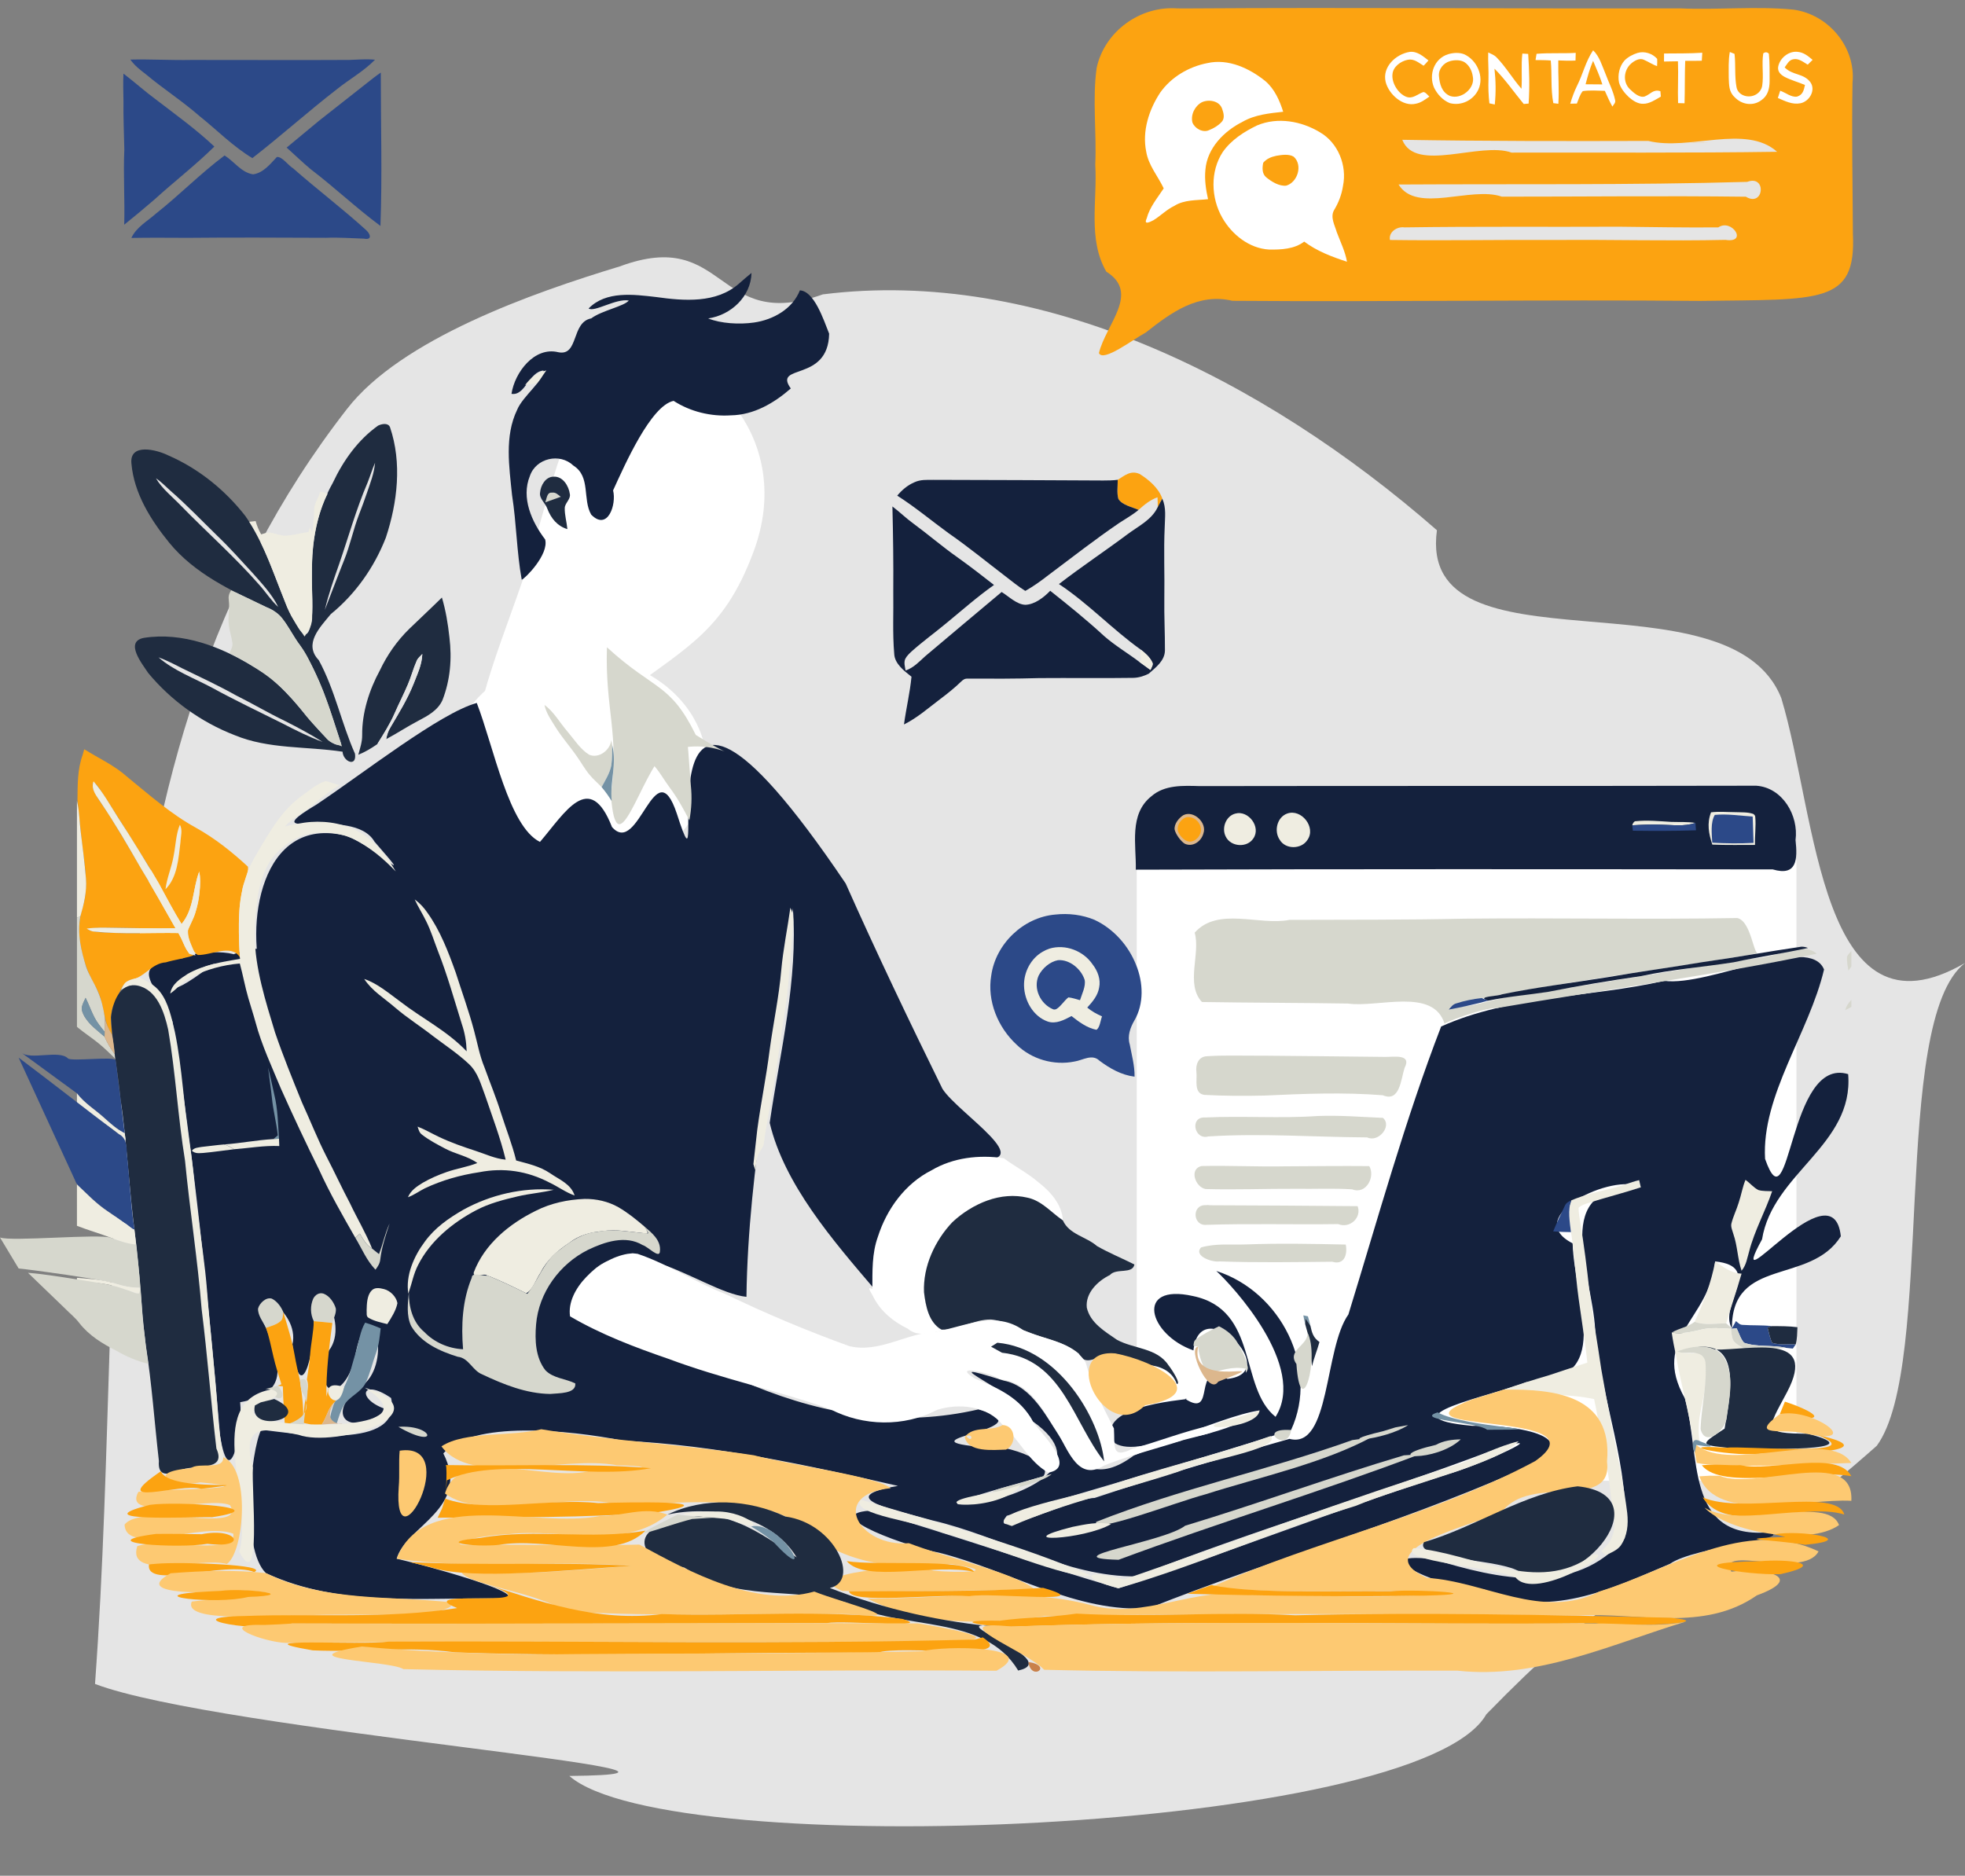 <?xml version="1.0" encoding="UTF-8" standalone="no"?>
<svg
   version="1.1"
   viewBox="0 0 1133.998 1082.596"
   width="1133.998pt"
   height="1082.596pt"
   id="svg271"
   sodipodi:docname="formularz-kontaktowy.svg"
   inkscape:version="1.3.2 (091e20e, 2023-11-25)"
   xmlns:inkscape="http://www.inkscape.org/namespaces/inkscape"
   xmlns:sodipodi="http://sodipodi.sourceforge.net/DTD/sodipodi-0.dtd"
   xmlns="http://www.w3.org/2000/svg"
   xmlns:svg="http://www.w3.org/2000/svg">
  <rect x="0" y="0" width="1133.998" height="1082.596" fill="#808080" stroke="none"/>
  <defs
     id="defs271" />
  <sodipodi:namedview
     id="namedview271"
     pagecolor="#ffffff"
     bordercolor="#666666"
     borderopacity="1.0"
     inkscape:showpageshadow="2"
     inkscape:pageopacity="0.0"
     inkscape:pagecheckerboard="0"
     inkscape:deskcolor="#d1d1d1"
     inkscape:document-units="pt"
     inkscape:zoom="0.39412226"
     inkscape:cx="379.32392"
     inkscape:cy="334.92145"
     inkscape:window-width="1824"
     inkscape:window-height="919"
     inkscape:window-x="570"
     inkscape:window-y="46"
     inkscape:window-maximized="0"
     inkscape:current-layer="svg271" />
  <path
     d="m 474.851,169.898 c -62.373,22.385 -54.98,-39.179 -117.175,-16.14 -50.388,15.257 -126.236,41.93 -157.452,82.313 C 41.278,440.271 74.256,705.953 54.832,971.893 c 70.832,27.039 399.116,51.808 273.727,53.108 57.709,50.494 490.512,32.987 529.197,-35.599 125.82,-129.043 89.807,-34.729 225.328,-154.972 33.99,-46.308 7.629,-245.184 50.915,-278.642 -83.75,48.58 -85.326,-84.701 -106.028,-152.884 C 998.126,327.779 817.606,391.569 829.245,306.027 727.848,217.44 599.245,154.267 474.851,169.898 Z"
     fill="#d6d7cd"
     id="path52"
     style="fill:#e5e5e5;fill-opacity:1;stroke-width:4.806"
     sodipodi:nodetypes="ccccccccccc" />
  <ellipse
     style="fill:#ffffff;fill-opacity:1;stroke-width:0.67;-inkscape-stroke:none"
     id="path4"
     cx="333.738"
     cy="442.613"
     rx="74.216"
     ry="63.749" />
  <path
     id="path3"
     style="fill:#ffffff;stroke-width:0.697"
     d="m 434.969,318.152 c -17.879,48.295 -40.638,55.919 -81.616,87.488 -121.34,93.479 -70.688,-13.49 -50.504,-74.407 16.197,-48.884 28.585,-125.54 67.997,-125.54 39.412,0 87.672,48.85 64.124,112.458 z"
     sodipodi:nodetypes="sssss" />
  <rect
     style="fill:#ffffff;fill-opacity:1;stroke-width:0.667;-inkscape-stroke:none"
     id="rect1"
     width="380.708"
     height="359.66"
     x="656.011"
     y="494.945"
     ry="1.523" />
  <path
     d="m 686.317,4.866 c 94.383,-0.641 188.77,0.238 283.153,-0.038 21.851,0.991 43.833,-1.391 65.58,0.737 20.16,2.752 36.079,21.666 34.037,42.211 -0.51,29.082 0.07,58.167 0.21,87.25 1.933,40.635 -18.53,37.689 -88.036,38.635 -89.998,-0.807 -179.99,0.626 -269.984,-0.048 -19.851,-4.661 -35.281,6.67 -50.031,18.291 -7.294,3.921 -24.685,17.348 -27.054,11.863 4.06,-16.721 23.949,-34.616 4.246,-46.997 -10.799,-18.734 -5.058,-41.214 -6.367,-61.728 0.868,-18.624 -1.765,-37.471 0.82,-55.939 4.612,-21.079 25.171,-35.856 46.564,-34.252 2.287,0.006 4.574,0.05 6.861,0.016 z"
     fill="#1f2c40"
     id="path13"
     sodipodi:nodetypes="sccccccccccccss"
     style="fill:#fca311;fill-opacity:1" />
  <path
     d="m 75.217,34.386 c 11.812,-0.282 23.626,0.453 35.443,0.215 30.284,-0.038 60.572,0.169 90.853,-0.013 4.966,-0.204 9.949,-0.57 14.913,-0.122 -6.547,6.717 -14.906,11.291 -22.177,17.164 -16.529,12.806 -32.106,26.797 -48.613,39.626 -11.206,-6.731 -20.396,-16.209 -30.572,-24.316 -9.876,-8.634 -20.947,-15.738 -30.988,-24.165 -3.243,-2.459 -6.499,-5.026 -8.86,-8.388 z"
     fill="#1f2c40"
     id="path14"
     style="fill:#2c4988;fill-opacity:1" />
  <path
     d="m 813.467,29.966 c 4.36,-0.55 7.7,2.45 10.9,4.92 -0.9,1.05 -1.82,2.08 -2.8,3.05 -2.94,-1.76 -5.5,-4.18 -9.19,-3.43 -4.03,0.81 -8.48,3.99 -8.79,8.41 -0.53,4.92 3.31,11.15 7.91,12.93 3.76,1.49 6.56,-1.57 9.91,-2.72 1.3,0 2.51,1.86 3.51,2.6 -2.33,1.64 -4.84,3.56 -7.69,4.1 -7.7,1.97 -15.78,-5.47 -17.56,-12.51 -2.11,-8.68 5.89,-16.06 13.8,-17.35 z"
     fill="#efede1"
     id="path15"
     style="fill:#ffffff;fill-opacity:1" />
  <path
     d="m 919.377,29.036 c 3.64,3.38 5.24,9.05 7.15,13.56 1.84,5.02 4.53,10.01 5.57,15.26 0.35,1.58 -0.87,2.39 -1.58,3.66 -1.66,-2.9 -2.98,-6.03 -4.37,-9.08 -4.19,-0.12 -8.55,-0.45 -12.72,0.15 -1.7,1.94 -2.44,4.83 -3.41,7.18 -1.27,0.03 -2.54,0.05 -3.82,0.07 1.02,-3.54 2.28,-6.98 3.9,-10.29 3.39,-6.71 4.93,-13.98 9.28,-20.51 z"
     fill="#efede1"
     id="path16"
     style="fill:#ffffff;fill-opacity:1" />
  <path
     d="m 956.357,33.956 c 0.07,1.4 0.04,2.8 -0.07,4.2 -2.7,-0.89 -4.97,-2.55 -7.57,-3.64 -2.51,-1.26 -5.58,0.57 -7.46,2.22 -4.22,3.75 -4.87,10.73 -0.63,14.76 2.06,1.96 5.37,5.07 8.45,4.21 3.52,-1.32 4.99,-4.4 9.14,-3.06 0.07,1.04 0.16,2.08 0.26,3.11 -3.01,1.73 -6.6,4.19 -10.16,4.14 -3.05,0.16 -6.09,-1.86 -8.29,-3.81 -2.41,-2.27 -4.79,-5.19 -5.68,-8.44 -0.9,-4.33 0.17,-9.33 3.13,-12.69 2.03,-2.1 4.81,-3.56 7.58,-4.41 3.97,-1.19 8.6,0.33 11.3,3.41 z"
     fill="#efede1"
     id="path17"
     style="fill:#ffffff;fill-opacity:1" />
  <path
     d="m 998.277,30.006 c 0.92,0.33 1.82,0.69 2.72,1.09 0.73,6.32 -0.03,12.96 1.14,19.18 0.46,2.8 2.78,4.68 5.48,5.2 4.16,0.82 8.56,-1.62 9.34,-5.94 0.95,-6.12 -0.38,-12.61 0.62,-18.74 1.18,-0.88 2.26,-0.81 3.23,0.19 0.57,5.24 0.37,10.59 0.43,15.85 -0.03,4.35 -1.02,8.48 -4.83,11.04 -4.87,3.58 -11.33,2.48 -15.36,-1.81 -3.38,-3.1 -3.19,-7 -3.39,-11.24 0.02,-4.89 -0.27,-9.99 0.62,-14.82 z"
     fill="#efede1"
     id="path18"
     style="fill:#ffffff;fill-opacity:1" />
  <path
     d="m 1037.267,29.906 c 3.68,0.29 6.1,2.41 8.8,4.65 -0.94,0.92 -1.89,1.85 -2.84,2.77 -2.56,-1.51 -5.25,-3.83 -8.44,-3.09 -2.45,0.45 -3.5,2.88 -4.86,4.68 4.67,4.71 10.8,3.25 14.82,8.49 3.31,4.65 -0.55,11.18 -5.72,12.2 -4.73,0.91 -8.81,-1.25 -13.03,-3.05 0.41,-1.41 0.88,-2.8 1.35,-4.19 3.03,1.03 6.5,3.97 9.74,3.39 3.32,-1 3.9,-3.7 4.56,-6.7 -3.89,-1.7 -8.12,-2.76 -11.85,-4.74 -2.12,-1.2 -3.9,-2.83 -3.66,-5.49 0.74,-5.08 5.92,-9.44 11.13,-8.92 z"
     fill="#efede1"
     id="path19"
     style="fill:#ffffff;fill-opacity:1" />
  <path
     d="m 835.777,31.276 c 2.86,-0.85 6.24,-1.08 9.07,-0.01 7.45,3.25 11.8,12.86 8.32,20.42 -2.88,6.18 -9.88,9.6 -16.52,7.82 -3.99,-1.59 -7.25,-5.15 -9.08,-8.98 -3.19,-7.49 0.1,-16.77 8.21,-19.25 z"
     fill="#efede1"
     id="path20"
     style="fill:#ffffff;fill-opacity:1" />
  <path
     d="m 858.847,30.286 c 1.49,0.73 3.27,1.37 4.5,2.51 5.55,5.59 9.55,12.58 14.69,18.43 0.49,-6.78 -0.29,-13.53 0.51,-20.31 1.12,0.07 2.24,0.13 3.36,0.2 0.64,9.52 0.91,19.14 0.26,28.66 -0.94,0.08 -1.88,0.16 -2.83,0.24 -5.6,-6.77 -10.65,-14.18 -16.88,-20.38 0.78,7.03 0.89,13.64 0.18,20.68 -1.04,-0.22 -2.07,-0.45 -3.11,-0.68 -0.54,-4.63 -0.68,-9.2 -0.53,-13.85 0.17,-5.18 -0.33,-10.33 -0.15,-15.5 z"
     fill="#efede1"
     id="path21"
     style="fill:#ffffff;fill-opacity:1" />
  <path
     d="m 886.737,31.056 c 7.47,-0.62 15.09,-0.11 22.61,-0.54 -0.03,1.48 -0.08,2.95 -0.12,4.43 -3.32,0.17 -6.63,0.07 -9.94,-0.08 -0.16,8.38 0.56,16.67 0.04,25.03 -0.97,-0.13 -1.94,-0.25 -2.91,-0.37 -1.59,-8.23 -0.7,-16.34 -1.48,-24.61 -2.93,-0.24 -5.85,-0.22 -8.79,-0.25 0.16,-1.21 0.35,-2.41 0.59,-3.61 z"
     fill="#efede1"
     id="path22"
     style="fill:#ffffff;fill-opacity:1" />
  <path
     d="m 960.317,30.876 c 7.37,-0.09 14.71,0.05 22.07,-0.44 -0.08,1.54 -0.18,3.08 -0.28,4.61 -3.19,0.12 -6.38,0.05 -9.58,0.06 -0.31,8.16 -0.13,16.33 -0.38,24.5 -1.24,-0.04 -2.48,-0.07 -3.73,-0.1 -0.28,-8.05 0.24,-16.09 -0.08,-24.14 -2.68,0.01 -5.36,0.09 -8.05,0.14 0.01,-1.54 0.02,-3.08 0.03,-4.63 z"
     fill="#efede1"
     id="path23"
     style="fill:#ffffff;fill-opacity:1" />
  <path
     d="m 836.787,35.296 c 2.64,-0.77 6,-0.84 8.42,0.62 2.77,1.86 4.26,4.95 4.74,8.18 1.52,6.89 -6.7,13.55 -13.17,11.28 -4.73,-2.06 -5.98,-6.83 -6.36,-11.55 -0.34,-3.93 2.67,-7.54 6.37,-8.53 z"
     fill="#1f2c40"
     id="path24"
     style="fill:#fca311;fill-opacity:1" />
  <path
     d="m 919.367,35.106 c 1.9,4.5 3.89,8.94 5.35,13.61 -3.23,-0.03 -6.45,-0.07 -9.68,-0.08 1.21,-4.62 2.44,-9.13 4.33,-13.53 z"
     fill="#1f2c40"
     id="path25"
     style="fill:#fca311;fill-opacity:1" />
  <path
     d="m 696.767,36.416 c 12.095,-2.718 24.255,2.967 33.501,10.423 5.294,4.555 8.202,11.142 10.259,17.667 -8.009,0.881 -16.297,1.671 -23.43,5.772 -10.724,5.394 -20.468,15.226 -21.464,27.744 -0.564,5.683 0.295,11.393 1.523,16.934 -6.584,0.733 -13.698,0.198 -19.53,3.901 -4.43,2.125 -7.868,5.733 -12.012,8.264 -2.072,1.079 -5.71,2.9 -3.875,-1.029 1.704,-6.558 6.202,-11.819 9.838,-17.376 -3.362,-7.083 -8.809,-13.281 -10.114,-21.239 -2.405,-11.849 1.601,-24.194 8.112,-34.072 6.366,-8.966 16.474,-14.91 27.193,-16.989 z"
     fill="#efede1"
     id="path26"
     style="fill:#ffffff;fill-opacity:1" />
  <path
     d="m 219.757,41.896 c -0.03,29.499 0.89,59.009 -0.2,88.5 -13.905,-10.278 -26.469,-22.223 -40.217,-32.703 -4.799,-3.987 -9.259,-8.357 -13.913,-12.507 6.207,-5.13 12.377,-10.306 18.593,-15.428 10.494,-8.24 20.997,-16.468 31.455,-24.754 1.401,-1.072 2.822,-2.118 4.282,-3.109 z"
     fill="#1f2c40"
     id="path27"
     style="fill:#2c4988;fill-opacity:1" />
  <path
     d="m 71.247,42.486 c 6.449,4.887 12.446,10.348 18.98,15.136 11.378,8.707 23.037,17.119 33.48,26.964 -11.023,10.859 -23.308,20.318 -34.747,30.721 -5.662,4.907 -11.445,9.672 -17.273,14.379 0.401,-14.459 -0.588,-28.923 0.058,-43.379 -0.187,-9.348 -0.616,-18.69 -0.493,-28.043 -0.087,-5.258 -0.271,-10.522 -0.005,-15.778 z"
     fill="#1f2c40"
     id="path28"
     style="fill:#2c4988;fill-opacity:1" />
  <path
     d="m 693.637,58.986 c 3.99,-1.79 10.1,-0.84 11.66,3.82 0.86,2.4 1.7,5.58 -0.35,7.63 -1.97,2.13 -4.62,3.67 -7.3,4.72 -3.56,1.6 -8.22,-1.04 -9.51,-4.5 -1.09,-4.48 1.45,-9.55 5.5,-11.67 z"
     fill="#1f2c40"
     id="path29"
     style="fill:#fca311;fill-opacity:1" />
  <path
     d="m 761.747,76.356 c 10.473,6.08 15.696,19.157 13.306,30.884 -0.746,5.064 -2.619,9.861 -5.269,14.221 -2.138,4.033 0.531,8.588 1.686,12.595 2.102,5.612 4.826,11.052 5.877,17 -8.657,-2.813 -17.351,-6.096 -24.69,-11.61 -5.763,4.37 -13.351,4.697 -20.293,4.585 -11.475,-0.662 -21.493,-8.685 -27.017,-18.419 -6.539,-11.446 -7.029,-26.701 0.306,-37.891 4.888,-6.969 12.316,-11.741 19.879,-15.37 11.819,-4.941 25.497,-2.473 36.215,4.005 z"
     fill="#efede1"
     id="path30"
     style="fill:#ffffff;fill-opacity:1" />
  <path
     id="path32"
     style="fill:#e5e5e5;fill-opacity:1"
     d="m 809.257,80.687 c 7.584,19.33 44.862,0.901 63.079,7.387 51.081,-0.105 102.166,0.271 153.244,-0.467 -18.175,-16.185 -50.667,-0.423 -74.31,-6.268 -47.338,0.139 -94.679,0.148 -142.012,-0.651 z m 163.564,1.673 c 19.249,-0.065 14.4,0.169 0,0 z m -35.389,0.044 -5.797,0.146 z m -55.066,0.747 4.239,0.068 z" />
  <path
     d="m 488.054,509.935 c 17.736,39.864 36.614,79.38 55.826,118.463 8.695,13.933 59.025,45.329 17.214,40.064 -36.158,3.741 -60.414,41.053 -56.204,75.846 -24.239,-28.418 -52.229,-60.625 -60.704,-96.259 5.966,-40.887 16.481,-82.594 13.384,-123.811 -9.438,74.677 -25.8,148.69 -26.79,224.24 -27.325,-2.861 -77.065,-49.621 -98.424,-0.24 5.022,34.019 -186.362,-130.548 -163.427,-107.758 15.399,28.557 30.349,73.606 51.042,89.836 4.039,-17.932 8.425,-31.106 0.179,-6.199 -28.746,-47.782 -53.274,-100.8 -67.81,-155.458 -11.669,-34.055 -2.068,-98.532 47.175,-86.315 18.483,6.48 42.105,32.779 16.612,3.421 -12.548,-21.584 -71.966,1.684 -33.418,-21.448 27.743,-18.579 71.227,-52.722 92.43,-58.61 9.868,25.541 18.43,71.263 36.475,80.207 14.355,-16.684 28.567,-41.864 41.558,-8.606 15.504,17.733 24.802,-45.673 37.458,-7.611 22.495,70.036 -31.586,-150.984 97.424,40.237 z"
     style="fill:#14213d;fill-opacity:1"
     id="path1"
     sodipodi:nodetypes="cccccccccccccccccccc" />
  <path
     d="m 350.259,373.582 c 27.644,25.27 36.32,20.242 51.286,50.594 35.364,22.183 8.945,-2.576 -18.171,10.916 -13.469,11.569 -27.626,68.414 -30.827,23.652 4.946,-35.413 -3.412,-49.213 -2.288,-85.163 z"
     style="fill:#d6d7cd;fill-opacity:1"
     id="path1-9"
     sodipodi:nodetypes="ccccc" />
  <path
     d="m 433.695,157.53 c -0.349,13.705 -11.906,24.341 -24.998,26.259 7.202,2.906 17.875,3.597 26.431,2.358 11.023,-1.569 22.257,-7.808 26.482,-18.567 8.282,0.478 13.602,16.748 16.89,25 -0.561,28.388 -32.642,17.021 -22.135,31.63 -9.688,8.463 -21.367,15.3 -34.562,15.502 -11.528,0.765 -23.334,-2.078 -33.067,-8.354 -13.12,2.74 -28.055,36.66 -34.927,51.677 2.087,8.151 -3.153,23.679 -12.638,13.978 -5.113,-8.925 -0.164,-21.909 -10.265,-28.297 -7.85,-7.51 -21.615,-4.309 -25.112,5.99 -5.175,12.657 1.112,26.549 8.818,36.649 2.244,8.669 -11.566,22.559 -13.528,23.233 -2.926,-16.118 -3.024,-32.619 -5.58,-48.819 -1.635,-16.272 -4.442,-33.999 2.947,-49.275 3.172,-7.795 16.033,-17.462 15.163,-22.645 -8.363,0.749 -10.47,14.753 -18.431,13.46 1.823,-12.315 13.201,-27.403 26.946,-24.031 12.028,2.513 7.363,-17.31 19.072,-19.517 5.962,-4.514 19.001,-6.973 21.68,-10.309 -7.296,-1.374 -19.919,6.922 -23.201,4.589 10.03,-10.288 25.995,-8.093 38.965,-6.61 16.04,2.248 34.656,3.798 47.772,-7.704 2.379,-2.119 4.817,-4.175 7.277,-6.198 z"
     fill="#1f2c40"
     id="path34"
     style="fill:#14213d;fill-opacity:1"
     sodipodi:nodetypes="ccccccccccccccccccccccccc" />
  <path
     d="m 129.607,89.726 c 5.543,3.453 9.64,9.855 16.441,10.896 5.824,-0.76 9.921,-5.943 13.719,-9.999 2.952,-0.44 6.384,4.675 9.427,6.567 13.824,12.161 28.552,23.282 42.166,35.671 2.571,2.392 3.415,5.818 -1.309,4.871 -7.265,-0.218 -14.518,-0.787 -21.798,-0.485 -26.607,-0.089 -53.214,-0.253 -79.821,0.019 -10.872,-0.026 -21.744,-0.158 -32.615,0.058 2.862,-6.23 9.216,-9.611 14.146,-14.015 13.598,-10.741 25.752,-23.203 39.644,-33.585 z"
     fill="#1f2c40"
     id="path35"
     style="fill:#2c4988;fill-opacity:1" />
  <path
     d="m 736.567,89.916 c 2.99,-0.54 7.39,-1.18 10.06,0.55 5.35,4.86 2.22,14.79 -4.37,16.69 -4.04,0.43 -8.45,-2.3 -11.48,-4.78 -2.54,-2.06 -2.38,-5.56 -1.77,-8.46 1.97,-2.33 4.66,-3.39 7.56,-4 z"
     fill="#1f2c40"
     id="path36"
     style="fill:#fca311;fill-opacity:1" />
  <path
     id="path48"
     style="fill:#e5e5e5;fill-opacity:1"
     d="m 1008.321,104.966 c -67.037,1.925 -134.144,1.125 -201.216,1.522 10.387,16.967 41.812,0.81 59.593,7.012 46.941,0.027 93.884,-0.539 140.824,0.038 10.504,6.322 12.159,-12.844 0.799,-8.573 z m -7.583,3.896 c -2.278,1.622 -4.771,3.396 0,0 z" />
  <path
     d="m 810.437,131.236 c 41.32,-0.609 82.651,-0.197 123.973,-0.393 19.082,0.208 38.165,0.563 57.249,0.39 7.737,-5.286 17.381,9.252 4.08,7.221 -32.509,0.729 -65.046,-0.218 -97.567,0.056 -32.011,-0.194 -64.028,0.447 -96.034,-0.005 -0.895,-4.613 4.171,-7.904 8.3,-7.27 z"
     fill="#7492a5"
     id="path53"
     style="fill:#e5e5e5;fill-opacity:1" />
  <path
     d="m 315.285,213.79 c -1.67,2.54 -3.48,4.96 -5.38,7.33 -2.28,0.36 -4.56,0.73 -6.84,1.08 3.23,-4.26 6.89,-7.22 12.22,-8.41 z"
     fill="#efede1"
     id="path55" />
  <path
     d="m 225.055,246.51 c 7.012,20.596 4.337,43.445 -2.374,63.771 -6.665,17.114 -17.536,32.579 -31.805,44.19 -6.322,7.723 -15.844,17.2 -6.896,26.566 9.276,17.04 13.048,36.345 20.876,53.949 1.187,8.047 -6.866,4.629 -7.16,-1.136 -20.784,-3.177 -42.577,-1.35 -62.359,-9.58 -19.224,-7.434 -36.635,-19.955 -49.782,-35.824 -3.427,-5.209 -13.914,-18.124 -2.49,-20.302 22.37,-3.492 44.683,5.177 63.421,16.763 13.92,7.758 23.86,20.398 33.84,32.437 4.289,4.517 12.168,14.943 16.586,12.126 -6.372,-19.559 -12.256,-39.774 -23.766,-57.041 -5.95,-7.639 -9.208,-18.426 -19.184,-21.897 -20.45,-9.502 -41.749,-19.485 -56.335,-37.354 -10.643,-13.113 -20.294,-28.442 -21.78,-45.64 -1.229,-12.054 14.598,-7.991 21.172,-4.742 17.468,7.559 32.829,19.968 44.508,34.929 12.44,17.497 17.559,38.692 26.655,57.842 3.277,4.977 8.072,17.232 11.054,5.726 2.127,-9.913 0.362,-20.279 0.777,-30.376 -0.336,-18.06 3.097,-36.347 12.031,-52.204 6.006,-12.792 14.533,-24.844 26.163,-33.081 2.032,-0.969 5.712,-1.789 6.85,0.876 z"
     fill="#1f2c40"
     id="path61" />
  <path
     d="m 216.445,267.08 c -0.54,6.21 -2.7,11.56 -4.68,17.4 -1.43,4.2 -2.97,8.34 -4.57,12.47 -3.34,8.67 -5.14,17.78 -8.63,26.41 -3.81,9.51 -7.37,19.13 -11.11,28.67 2.09,-9.01 5.23,-17.84 8.29,-26.57 5.36,-15.53 9.81,-31.59 16.29,-46.7 1.57,-3.87 2.72,-7.86 4.41,-11.68 z"
     fill="#d6d7cd"
     id="path64"
     style="fill:#e5e5e5;fill-opacity:1" />
  <path
     d="m 319.455,275.11 c 5.36,-0.32 8.78,5.35 9.4,10.02 0.65,2.85 -2.85,5.27 -2.93,7.99 -0.14,4.03 1.15,8.17 1.51,12.26 -5.82,-1.73 -9.42,-6.23 -11.54,-11.71 -1.05,-3.19 -4.83,-6 -4.22,-9.36 0.34,-4.14 3.11,-9.13 7.78,-9.2 z"
     fill="#1f2c40"
     id="path66" />
  <path
     d="m 90.025,276.08 c 3.13,2.06 5.47,4.62 8.31,7.14 9.4,8.15 18.1,17.28 27.02,25.97 7.16,6.84 13.68,14.23 20.43,21.54 5.31,6.01 11.28,12.31 14.77,19.58 -4.06,-3.65 -7.1,-8.48 -10.76,-12.57 -14.02,-16.07 -30.37,-30.47 -45.24,-45.75 -4.78,-5 -11.06,-9.91 -14.53,-15.91 z"
     fill="#efede1"
     id="path67"
     style="fill:#e5e5e5;fill-opacity:1" />
  <path
     d="m 184.775,283.73 c 1.5,0.15 2.9,0.62 4.31,1.15 -4.78,9.47 -7.23,19.73 -8.35,30.23 -1.47,14 -0.17,28.22 -0.62,42.02 -0.12,4.09 -2.27,6.93 -4.34,10.24 -4.29,-6.32 -8.53,-12.23 -11.12,-19.5 -6.15,-15.52 -11.88,-32.7 -20.83,-46.71 1.23,-0.15 2.46,-0.29 3.69,-0.43 0.77,2.76 1.79,5.2 3.21,7.68 1.76,-0.51 3.83,-1.39 5.67,-0.95 3.39,0.67 6.4,2.09 9.92,1.62 3.95,-0.46 7.81,-1.46 11.74,-2.05 0.23,-0.84 0.46,-1.67 0.69,-2.5 0.48,0.85 0.96,1.69 1.45,2.53 0.64,-4.1 1.11,-8.17 1.08,-12.33 -0.17,-4.19 2.49,-6.82 3.5,-11 z"
     fill="#efede1"
     id="path69" />
  <path
     d="m 318.545,284.32 c 2.29,-0.29 3.41,1.2 5.1,2.41 -2.99,1.07 -5.98,2.16 -8.99,3.2 0.91,-1.99 0.86,-5.92 3.89,-5.61 z"
     fill="#d6d7cd"
     id="path70" />
  <path
     d="m 657.659,273.533 c 5.32,3.33 11.04,8.17 13.12,14.29 -0.95,1.57 -1.81,3.19 -2.64,4.82 0.02,-1.88 -0.05,-3.76 -0.15,-5.64 -4.29,1.57 -7.58,4.26 -10.92,7.28 -3.58,-1.61 -9.62,-2.76 -11.67,-6.38 -0.96,-3.43 -0.33,-7.41 -0.36,-10.97 4.14,-2.57 7.44,-5.61 12.62,-3.4 z"
     fill="#c9814a"
     id="path84"
     style="fill:#fca311;fill-opacity:1" />
  <path
     d="m 538.689,276.953 c 32.66,0.07 65.33,0.18 97.99,0.37 2.81,0 5.57,-0.04 8.36,-0.39 0.03,3.56 -0.6,7.54 0.36,10.97 2.05,3.62 8.09,4.77 11.67,6.38 -3.47,2.9 -7.3,5.01 -11.07,7.48 -14.03,9.53 -27.31,19.96 -40.89,30.11 -4.28,3.34 -8.66,6.51 -13.41,9.17 -3.99,-2.47 -7.57,-5.44 -11.28,-8.29 -10.97,-8.38 -21.66,-17.16 -33,-25.02 -9.93,-7.23 -19.26,-15.06 -29.63,-21.67 2.74,-3.27 5.91,-5.98 9.86,-7.69 3.6,-1.69 7.16,-1.37 11.04,-1.42 z"
     fill="#1f2c40"
     id="path85"
     style="fill:#14213d;fill-opacity:1" />
  <path
     d="m 670.779,287.823 c 2.36,5.48 1.49,10.57 1.37,16.34 -0.65,13.78 0.02,27.52 -0.22,41.3 -0.15,9.97 0.4,19.94 0.35,29.9 -0.05,6 -5.3,9.83 -9.34,13.45 -2.9,1.44 -5.94,2.4 -9.21,2.42 -18,0.27 -36.03,-0.02 -54.03,0.13 -13.67,0.4 -27.35,0.37 -41.02,0.3 -1.94,-0.08 -2.8,0.54 -4.14,1.83 -3.72,3.61 -7.75,6.82 -11.89,9.93 -6.96,5.23 -13.21,10.84 -20.96,14.7 1.23,-9.23 3.44,-18.25 4.33,-27.55 -4.13,-3.31 -9.77,-7.46 -9.97,-13.27 -1.02,-11.86 -0.34,-23.92 -0.54,-35.84 0.13,-16.4 -0.1,-32.76 -0.5,-49.16 4.14,3.12 7.82,6.78 12.03,9.82 8.64,6.36 16.73,13.36 25.49,19.52 7.18,5.13 14.17,10.52 21.11,15.97 -9.68,6.83 -18.48,14.65 -27.63,22.15 -6.55,5.44 -13.51,10.47 -19.87,16.15 -1.35,1.25 -2.85,2.68 -3.7,4.34 -0.95,2.12 -0.18,4.57 0.17,6.75 4.73,-1.66 7.75,-5.04 11.36,-8.28 14.64,-12.42 29.39,-24.69 44.08,-37.05 4.09,2.53 8.7,7.21 13.64,7.39 5.43,-0.14 10.77,-4.32 14.39,-8.1 10.56,8.4 21.13,16.91 31.05,26.08 6.34,5.57 13.72,9.91 20.46,15.02 2.12,1.54 4.22,3.1 6.35,4.61 0.48,-1.4 1.89,-3.04 1.01,-4.48 -1.42,-2.93 -3.98,-5.25 -6.53,-7.2 -16.46,-11.72 -30.49,-26.81 -47.31,-37.9 12.87,-9.94 26.48,-18.96 39.51,-28.71 6.25,-4.7 14.04,-8.29 17.52,-15.74 0.83,-1.63 1.69,-3.25 2.64,-4.82 z"
     fill="#1f2c40"
     id="path88"
     style="fill:#14213d;fill-opacity:1" />
  <path
     d="m 133.385,340.68 c 7.34,3.47 14.67,6.91 21.94,10.53 2.84,1.46 5.51,2.91 7.45,5.53 3.8,4.99 6.61,10.66 10.37,15.69 3.85,4.96 6.13,10.55 8.84,16.15 6.61,13.39 10.72,28.47 15.36,42.18 -3.2,-1.2 -6.72,-1.79 -8.96,-4.57 -4.08,-4.94 -8.82,-9.22 -12.73,-14.3 -6.82,-8.63 -13.93,-16.65 -23.04,-22.97 -6.45,-4.39 -13.18,-8.47 -20.23,-11.85 0.77,-1.8 2.08,-3.95 1.74,-5.96 -0.43,-3.35 -1.59,-6.58 -2.02,-9.95 -0.73,-4.89 0.56,-9.65 -0.07,-14.55 -0.31,-2.51 0.05,-3.77 1.35,-5.93 z"
     fill="#d6d7cd"
     id="path92" />
  <path
     d="m 255.025,344.86 c 2.23,7.5 3.49,15.18 4.33,22.94 1.52,12.33 0.51,24.69 -4.02,36.31 -2.72,5.99 -8.48,9 -14.01,11.93 -6.29,3.28 -12.2,7.23 -18.47,10.57 0.43,-2.35 1.13,-4.55 2.36,-6.62 4.96,-8.45 9.94,-16.42 13.57,-25.59 2.2,-5.7 4.68,-10.69 4.93,-16.94 -1.19,1.32 -2.53,2.27 -3.25,3.96 -1.99,4.47 -3.18,9.26 -5.14,13.75 -2.35,5.56 -5.14,10.92 -7.55,16.45 -2.7,6.2 -6.47,12.12 -10.07,17.89 -3.45,2.38 -7.01,4.54 -10.92,6.09 0.99,-3.82 2.29,-7.38 2.22,-11.4 -0.11,-12.9 4.08,-26.01 10.2,-37.27 4.23,-8.92 9.93,-17.1 17,-24 6.26,-6.04 12.62,-11.96 18.82,-18.07 z"
     fill="#1f2c40"
     id="path95" />
  <path
     d="m 434.825,799.76 c 42.868,17.511 85.676,23.867 129.81,13.686 41.731,11.416 -46.278,17.068 0.016,21.536 12.196,-2.697 44.507,7.633 37.416,17.074 -15.998,4.629 -79.734,21.465 -32.382,14.664 25.251,-5.932 60.476,-22.162 26.297,-46.398 -8.273,-17.556 -63.325,-38.131 -16.64,-23.469 33.136,6.516 33.467,73.934 74.942,43.238 22.633,-10.063 56.724,-12.083 72.6,-26.06 -25.603,3.938 -68.305,28.176 -83.369,18.956 -15.818,-23.618 50.888,-25.365 40.312,-25.709 18.73,12.265 3.403,-22.277 24.523,-11.444 32.866,-3.529 -15.897,-50.992 -19.616,-16.444 -25.821,-9.015 -34.151,-38.945 -0.25,-31.36 38.113,7.904 26.427,52.801 47.639,69.704 18.445,-29.067 -25.136,-75.94 -34.201,-84.181 37.222,11.901 59.642,56.03 43.142,91.817 -54.315,17.455 -109.547,32.499 -164.074,49.481 -11.693,15.142 36.38,-9.883 50.773,-10.304 37.127,-12.39 74.802,-23.497 112.401,-34.097 23.62,6.208 19.966,-52.233 33.997,-71.8 17.103,-55.557 32.691,-112.241 53.523,-166.2 39.97,-18.004 86.143,-16.646 128.675,-26.332 26.516,3.363 83.761,-27.244 92.295,-6.564 -8.633,36.536 -36.166,72.74 -34.03,109.306 14.703,41.949 13.176,-59.541 47.95,-48.91 3.361,40.921 -43.556,57.165 -49.697,95.334 -22.93,41.933 40.997,-43.803 45.461,-1.744 -17.692,28.235 -62.957,11.622 -62.854,53.07 -8.03,-12.961 18.73,-35.635 -9.65,-38.57 -3.172,33.867 -37.425,43.847 -17.439,79.135 9.142,32.459 -0.058,80.521 47.073,77.296 19.837,3.072 -41.757,8.117 -55.664,18.069 -34.292,14.686 -71.007,32.371 -107.651,14.656 -19.28,1.925 -73.322,-22.279 -29.333,-17.349 37.854,11.541 82.316,21.857 110.811,-12.191 3.474,-40.299 -13.906,-79.972 -17.076,-120.265 -1.748,-33.29 -26.896,-83.562 26.359,-82.121 -15.43,-8.854 -69.562,16.897 -39.351,32.327 0.952,33.655 25.015,80.56 -26.708,80.113 -19.111,7.757 -83.789,20.412 -31.168,25.222 29.978,-0.667 71.69,8.143 24.203,26.965 -68.416,29.996 -141.018,50.516 -210.579,78.172 -41.185,3.343 -81.408,-21.957 -121.562,-31.97 -14.438,-2.356 -71.036,-21.79 -39.695,-24.234 48.033,14.164 95.328,30.706 143.369,44.814 63.572,-20.498 126.207,-45.502 190.077,-65.877 15.63,-4.016 68.647,-27.814 24.343,-13.162 -67.431,25.419 -136.763,45.612 -203.84,72.17 -40.225,0.502 -78.346,-23.101 -117.788,-32.278 -18.457,-5.362 -60.02,-13.047 -20.022,-19.942 -52.285,-11.943 -104.726,-23.484 -158.412,-26.071 -31.767,-6.317 -87.331,-11.798 -103.939,7.333 16.166,31.615 -21.552,41.86 -26.909,60.758 17.079,3.947 74.319,19.638 63.24,23.018 -46.547,-1.052 -95.015,5.505 -138.68,-14.678 -14.556,-14.085 -8.796,-70.587 -2.732,-82.79 21.258,2.588 81.836,12.132 74.932,-18.3 -17.588,-12.054 -20.311,1.179 -2.08,6.73 -24.08,17.999 -37.366,0.907 -12.52,-15.59 15.162,-15.431 2.582,-54.455 -5.6,-18.08 -4.327,27.68 -25.681,31.003 -15.672,-0.447 12.736,-16.323 -10.707,-51.079 -8.748,-16.943 0.503,19.585 -8.286,51.621 -12.304,13.415 4.705,-19.849 -28.297,-39.008 -15.276,-9.585 8.855,22.516 13.083,37.901 -14.9,42.94 1.672,15.445 -5.992,54.12 -11.594,19.315 -6.819,-79.896 -14.94,-159.861 -27.497,-239.026 -7.963,-20.845 -28.969,-32.907 5.988,-36.557 12.143,-7.208 52.405,-1.713 17.569,3.393 -22.575,6.062 -33.511,24.545 -6.099,4.561 88.314,-60.505 24.155,95.156 317.863,238.775 z"
     fill="#1f2c40"
     id="path96"
     style="fill:#14213d;fill-opacity:1"
     sodipodi:nodetypes="cccccccccccccccccccccccccccccccccccccccccccccccccccccccccccccccccccccccc" />
  <path
     d="m 243.715,377.46 c -0.25,6.25 -2.73,11.24 -4.93,16.94 -3.63,9.17 -8.61,17.14 -13.57,25.59 -1.23,2.07 -1.93,4.27 -2.36,6.62 -1.71,0.98 -3.45,1.91 -5.15,2.9 3.6,-5.77 7.37,-11.69 10.07,-17.89 2.41,-5.53 5.2,-10.89 7.55,-16.45 1.96,-4.49 3.15,-9.28 5.14,-13.75 0.72,-1.69 2.06,-2.64 3.25,-3.96 z"
     fill="#7492a5"
     id="path103"
     style="fill:#e5e5e5;fill-opacity:1" />
  <path
     d="m 91.465,379.38 c 4.67,1.71 9.06,3.97 13.47,6.24 10.49,5.13 21.08,10 31.27,15.72 9.52,4.73 18.64,10.18 28.23,14.77 7.4,3.76 14.74,7.64 21.76,12.09 -8.03,-2.92 -15.6,-6.75 -23.17,-10.67 -13.55,-6.76 -27.21,-13.25 -40.49,-20.52 -10.25,-5.5 -22.33,-9.95 -31.07,-17.63 z"
     fill="#efede1"
     id="path104"
     style="fill:#e5e5e5;fill-opacity:1" />
  <path
     d="m 314.225,406.88 c 5.35,3.82 8.78,10.14 13.19,15.24 3.83,4.49 7.49,10.35 12.57,13.46 5.58,2.43 12.26,-2.67 12.78,-8.47 0.2,0.96 0.37,1.93 0.53,2.9 -0.02,3.88 0.07,7.86 -0.5,11.71 -0.8,4.38 -3.52,8.66 -5.61,12.56 -2.29,-2.4 -4.75,-4.47 -6.89,-7.04 -2.73,-3.26 -4.87,-7.14 -7.35,-10.63 -3.96,-5.75 -8.6,-10.92 -12.27,-16.81 -2.58,-4.22 -5.4,-7.95 -6.45,-12.92 z"
     fill="#d6d7cd"
     id="path110" />
  <path
     d="m 658.419,374.993 c 2.55,1.95 5.11,4.27 6.53,7.2 0.88,1.44 -0.53,3.08 -1.01,4.48 -2.13,-1.51 -4.23,-3.07 -6.35,-4.61 0.33,-0.55 0.66,-1.1 1,-1.66 -0.34,-1.82 -0.52,-3.57 -0.17,-5.41 z"
     fill="#efede1"
     id="path112" />
  <path
     d="m 383.984,415.048 c 3.7,-0.44 7.49,-0.38 11.22,-0.35 1.78,12.84 2.49,25.73 3.48,38.64 0.74,6.82 0.42,13.4 -0.85,20.13 -3.37,-6.58 -6.9,-12.97 -11.34,-18.9 -3.59,-4.82 -6.12,-9.75 -10.26,-13.98 -1.13,-4.3 -2.17,-8.6 -3.74,-12.77 1.77,-3.56 3.48,-7.61 6.16,-10.57 1.38,-1.52 3.4,-1.89 5.33,-2.2 z"
     fill="#d6d7cd"
     id="path114" />
  <path
     d="m 353.295,430.01 c 2.75,11.24 -1.38,21.15 -0.29,32.32 -1.76,-2.8 -3.66,-5.54 -5.82,-8.05 2.09,-3.9 4.81,-8.18 5.61,-12.56 0.57,-3.85 0.48,-7.83 0.5,-11.71 z"
     fill="#7492a5"
     id="path115" />
  <path
     d="m 48.615,432.43 c 8.354,5.238 17.474,9.311 24.862,15.999 12.737,10.382 25.122,21.361 39.607,29.317 10.968,6.108 20.79,13.934 29.979,22.433 0.677,4.074 -3.01,9.488 -3.391,14.275 -2.606,12.452 -1.839,25.295 -1.297,37.916 -4.982,-7.712 -16.446,-0.994 -24.191,-1.178 -3.303,-1.789 -6.009,-9.861 -5.655,-14.524 3.098,-6.457 5.836,-13.14 6.469,-20.372 0.5,-3.434 0.964,-12.472 -0.317,-12.466 -3.393,9.78 -2.929,21.168 -9.896,29.48 -7.78,-12.777 -14.195,-26.331 -22.416,-38.852 -8.033,-12.91 -16.052,-25.841 -24.457,-38.51 -1.859,-3.29 -5.515,-7.036 -4.191,-0.743 2.571,6.72 7.776,12.089 11.229,18.375 12.513,20.472 24.509,41.257 36.326,62.14 -16.459,0.492 -32.94,-0.797 -49.382,-0.008 -4.22,1.204 6.343,2.718 8.573,2.462 14.139,0.909 28.307,0.083 42.459,0.336 3.122,4.048 3.366,11.529 8.939,12.732 -1.787,1.204 -11.407,2.7 -16.149,4.182 -8.322,0.492 -12.422,8.958 -20.027,9.929 -6.196,2.332 -7.356,10.03 -10.41,15.246 -1.974,5.346 -1.172,11.157 -0.602,16.682 -5.509,-8.085 -4.339,-18.495 -9.064,-26.947 -4.25,-7.47 -7.514,-15.467 -8.913,-23.985 -1.685,-7.977 -1.235,-16.301 1.426,-24.012 3.471,-13.163 -0.048,-26.652 -1.241,-39.876 -0.804,-6.924 -1.409,-13.92 -2.181,-20.807 0.109,-8.745 -0.037,-17.632 3.004,-25.984 0.306,-1.079 0.614,-2.157 0.908,-3.239 z"
     fill="#c9814a"
     id="path117"
     style="fill:#fca311;fill-opacity:1" />
  <path
     d="m 195.945,453.06 c -5.15,3.34 -10.07,6.86 -14.68,10.93 -5.28,4.92 -11.92,7.52 -16.8,12.95 4.98,-1.02 9.81,-2.19 14.91,-2.54 10.07,-0.7 20.55,1.21 29.21,6.57 8.85,5.35 14.61,13.28 19.81,21.99 -7.13,-7.43 -14.91,-13.97 -24.14,-18.67 -7.96,-3.72 -17.23,-4.67 -25.83,-3 -8.31,1.44 -15.91,7.33 -21.18,13.69 -4.74,6.44 -7.28,14.69 -8.54,22.51 -0.88,7.46 -1.9,15.16 -1.68,22.65 0.08,18.56 6.34,38.04 11.7,55.74 4.66,13.64 10.11,27.04 15.54,40.4 4.74,10.31 8.86,20.85 14.02,30.98 4.71,9.03 8.95,18.28 13.72,27.28 4.16,8.82 9.15,17.07 12.76,26.11 -3.47,-2.07 -5.08,-5.33 -7.14,-8.65 -0.85,0.81 -1.7,1.61 -2.55,2.42 -7.34,-12.84 -14.69,-25.63 -20.83,-39.1 -7.68,-15.51 -15.05,-31.19 -22.12,-47 -5.16,-12.47 -11.19,-25.28 -14.64,-38.27 -1.27,-4.68 -2.82,-9.27 -4.15,-13.93 -1.95,-6.61 -3.1,-13.39 -4.94,-20.03 -9.73,0.82 -19.41,3.48 -28.15,7.85 -4.81,2.38 -7.67,6.54 -12.01,9.49 0.94,-5.51 5.75,-8.52 10.08,-11.35 9.37,-5.28 19.88,-6.91 30.22,-8.68 l -0.16,-1.03 c -0.54,-8.95 -0.7,-17.95 -0.23,-26.92 0.48,-8.51 2.64,-16.71 5.67,-24.65 3.2,-6.39 6.92,-12.54 10.66,-18.63 5.33,-8.59 11.08,-16.59 19.36,-22.59 4.34,-3.11 8.94,-7.19 14.08,-8.78 2.72,0.49 5.26,1.84 8.03,2.26 z"
     fill="#efede1"
     id="path118" />
  <path
     d="m 53.955,450.93 c 5.57,6.39 9.83,14.15 14.39,21.28 8.11,12.34 15.72,25 23.34,37.64 4.26,7.89 8.36,15.84 13.1,23.46 7.53,-9.42 6.22,-19.8 10.26,-30.48 1.13,7.89 -0.04,16.12 -2.22,23.73 -1.07,4.07 -3.75,7.56 -4.74,11.6 0.79,4.57 3.28,8.87 4.69,13.3 -1.22,-0.28 -2.42,-0.6 -3.6,-0.98 -2.44,-3.76 -4.05,-8.05 -6.25,-11.97 -15.97,-0.29 -32.53,0.83 -48.46,-0.84 -1.73,-0.06 -3.02,-0.87 -4.46,-1.72 4.99,-0.75 10.37,-0.54 15.43,-0.48 11.94,0.19 23.9,0.44 35.84,0.25 -6.73,-11.74 -13.21,-23.6 -20.3,-35.12 -7.19,-12.58 -14.59,-25.3 -22.73,-37.29 -2.43,-3.94 -5.96,-7.42 -4.29,-12.38 z"
     fill="#efede1"
     id="path120" />
  <path
     d="m 692.405,453.7 c 107.04,-0.175 214.099,0.007 321.122,-0.221 15.158,1.034 24.566,17.189 22.674,31.349 1.226,11.276 0.809,21.053 -13.155,16.951 -122.524,-0.134 -245.048,-0.239 -367.571,0.16 0.292,-14.334 -4.038,-32.039 8.979,-42.364 7.693,-6.717 18.422,-6.133 27.951,-5.876 z"
     fill="#1f2c40"
     id="path121"
     style="fill:#14213d;fill-opacity:1" />
  <path
     d="m 44.405,462.17 0.24,1.13 c 1.23,5.52 1.18,11.04 1.92,16.61 1.13,9.07 2.28,18.12 3.04,27.23 0.6,7.36 -1.21,14.89 -3.28,21.9 l -1.92,0.49 z"
     fill="#efede1"
     id="path122" />
  <path
     d="m 712.895,469.57 c 7.544,-2.124 14.988,7.776 10.414,14.322 -3.592,5.594 -13.06,4.924 -15.932,-1.053 -2.535,-4.852 0.046,-11.866 5.518,-13.269 z"
     fill="#efede1"
     id="path123" />
  <path
     d="m 742.865,469.53 c 8.2,-2.88 16.78,7.988 11.67,15.208 -3.48,5.549 -12.748,5.655 -16.071,-0.138 -3.352,-4.98 -1.502,-12.966 4.401,-15.07 z"
     fill="#efede1"
     id="path124" />
  <path
     d="m 987.425,468.84 c 4.59,-0.57 9.35,-0.12 13.98,-0.1 3.34,0.14 7.2,-0.11 10.37,1 0.77,0.48 1.17,1.08 1.18,1.78 0.5,5.33 -0.34,10.76 -0.14,16.13 -8.22,-0.04 -16.42,0.15 -24.64,-0.19 -2.09,-6.32 -3.2,-12.16 -0.75,-18.62 z"
     fill="#efede1"
     id="path125" />
  <path
     d="m 682.885,470.49 c 5.86,-3.07 13.83,4.32 11.6,10.53 -1.22,4.58 -6.11,8.06 -10.74,5.95 -2.33,-1.41 -5.27,-5.5 -5.86,-8.15 -0.43,-3.19 2.42,-6.74 5,-8.33 z"
     fill="#dcb78d"
     id="path126" />
  <path
     d="m 989.605,470.32 c 7.15,-0.71 14.69,0.51 21.86,0.95 0.12,5.07 0.38,10.13 0.5,15.2 -7.95,0.44 -15.89,0.33 -23.83,-0.09 -0.23,-4.96 -1.13,-11.62 1.47,-16.06 z"
     fill="#7492a5"
     id="path127"
     style="fill:#2c4988;fill-opacity:1" />
  <path
     d="m 684.795,471.64 c 3.99,-0.62 7.95,2.67 8.24,6.69 0.41,3.64 -2.83,7.43 -6.52,7.43 -2.55,-0.18 -4.89,-2.52 -6.09,-4.64 -2.23,-3.58 0.64,-8.44 4.37,-9.48 z"
     fill="#c9814a"
     id="path128"
     style="fill:#fca311;fill-opacity:1" />
  <path
     d="m 943.505,474 c 6.87,-0.73 14.01,-0.06 20.89,0.36 4.72,0.17 9.34,-0.15 14.04,0.59 -6.78,2.21 -13.05,1.12 -20.03,1.02 -5.49,-0.24 -10.95,0.04 -16.43,0.35 0.27,-1.09 0.78,-1.86 1.53,-2.32 z"
     fill="#efede1"
     id="path131" />
  <path
     d="m 978.435,474.95 c 0.11,1.43 0.22,2.85 0.32,4.27 -12.09,0.41 -24.33,0.38 -36.44,0.23 -0.13,-1.04 -0.24,-2.09 -0.34,-3.13 5.48,-0.31 10.94,-0.59 16.43,-0.35 6.98,0.1 13.25,1.19 20.03,-1.02 z"
     fill="#7492a5"
     id="path132"
     style="fill:#2c4988;fill-opacity:1" />
  <path
     d="m 103.785,476.05 c 1.76,2.77 0.46,6.92 0.35,10.04 -1.12,9.13 -1.69,20.3 -8.64,27.14 0.82,-6.67 3.6,-12.68 4.7,-19.3 1.18,-5.83 1.32,-12.44 3.59,-17.88 z"
     fill="#efede1"
     id="path133" />
  <path
     d="m 239.325,519.1 c 2.95,2.18 5.32,4.7 7.37,7.74 7.36,10.24 12.12,22.76 16.33,34.57 3.55,11.14 7.57,22.18 10.57,33.47 1.94,7.12 3.14,14.27 5.99,21.13 3.16,8.82 6.77,17.46 9.54,26.41 2.93,9.19 6.44,17.99 8.75,27.36 6.89,1.9 13.5,3.27 19.55,7.33 5.38,3.75 12.02,6.17 14.19,12.87 -5.29,-1.85 -9.51,-5.11 -14.58,-7.49 -12.7,-6.64 -26.32,-8.71 -40.43,-5.95 -10.89,1.64 -21.52,4.61 -31.49,9.34 -3.3,1.65 -6.19,3.85 -9.7,5.11 1.71,-3.97 4.98,-6.12 8.51,-8.32 4.36,-2.52 9.03,-4.55 13.78,-6.21 5.89,-2.07 11.97,-2.91 17.77,-5.22 -5.83,-4.15 -12.53,-5.06 -18.75,-8.41 -4.48,-2.37 -9.11,-4.78 -13.11,-7.9 -1.67,-1.19 -2.01,-2.87 -2.63,-4.7 4.29,1.64 8.18,3.98 12.33,5.93 6.83,3.24 13.88,5.71 21.06,8.04 5.97,1.91 11.13,4.5 17.45,5.11 -3.03,-12.53 -7.68,-24.71 -11.81,-36.9 -2.56,-6.65 -4.12,-13.39 -9.49,-18.38 -6.38,-5.99 -13.86,-10.92 -20.82,-16.2 -7.14,-5.59 -14.8,-10.39 -21.69,-16.31 -6.2,-5.4 -13.22,-9.47 -17.84,-16.51 7.44,2.45 14.23,8.26 20.52,12.84 13.17,10.2 26.99,16.8 38.61,28.93 -0.19,-5.53 -1,-10.5 -2.79,-15.75 -4.4,-14.07 -8.39,-28.47 -13.81,-42.18 -2.24,-5.8 -3.97,-11.61 -6.78,-17.19 -2.05,-4.27 -4.66,-8.24 -6.6,-12.56 z"
     fill="#efede1"
     id="path144" />
  <path
     d="m 456.125,523.91 c 1.89,3.57 1.77,7.32 1.47,11.24 -1.09,10.75 -1.59,21.55 -2.64,32.31 -0.84,9.7 -2.54,19.38 -3.96,29.01 -2.56,19.61 -6.1,39.09 -9.55,58.55 -0.28,2.03 -0.38,4.13 -0.9,6.11 -0.77,2.11 -2.61,3.79 -3.24,6.05 -0.72,2.6 -1.02,5.34 -1.49,8 -0.36,-1.09 -0.7,-2.18 -1.03,-3.29 0.77,-6.61 1.53,-13.23 2.23,-19.86 2.05,-15.38 5.22,-30.55 7.13,-45.91 2.08,-15.49 5.41,-30.78 6.73,-46.29 1.09,-12.09 3.58,-23.92 5.25,-35.92 z"
     fill="#efede1"
     id="path145" />
  <path
     d="m 631.635,530.89 c 10.946,5.107 19.617,14.849 24.014,26.032 4.134,10.193 4.659,22.334 -1.003,32.062 -2.389,4.122 -4.138,8.98 -2.684,13.746 1.15,6.182 2.897,12.33 2.794,18.67 -7.546,-0.923 -14.256,-4.727 -20.247,-9.204 -4.256,-4.154 -9.637,-0.255 -14.425,0.466 -11.873,2.427 -24.75,-1.271 -33.434,-9.762 -10.777,-9.945 -17.09,-25.201 -14.605,-39.882 2.535,-18.283 18.56,-33.654 37.003,-35.186 7.623,-0.832 15.488,0.112 22.589,3.057 z"
     fill="#7492a5"
     id="path146"
     style="fill:#2c4988;fill-opacity:1" />
  <path
     d="m 44.405,529.53 1.92,-0.49 c -1.76,10.04 0.44,19.34 3.35,28.89 1.67,4.93 4.71,9.34 6.74,14.21 2.09,4.72 3.26,9.71 4.01,14.8 0.21,2.88 0.19,5.77 0.03,8.65 -2.2,-2.75 -4.38,-5.34 -6,-8.5 -1.88,-3.65 -3.2,-7.55 -5.06,-11.21 -0.82,1.69 -1.72,3.49 -2.17,5.32 -0.3,1.84 0.66,3.93 1.54,5.51 3,4.94 7.32,7.95 11.57,11.62 1.52,3.66 3.56,6.92 5.88,10.11 0.16,0.92 0.3,1.83 0.44,2.74 -3.3,-3.18 -6.47,-6.4 -10.06,-9.26 -3.74,-3.03 -7.78,-5.66 -11.5,-8.7 l -0.69,-0.62 z"
     fill="#d6d7cd"
     id="path147" />
  <path
     d="m 845.385,530.22 c 52.414,-0.547 104.833,0.55 157.244,-0.371 8.316,1.913 9.297,22.906 12.537,20.272 -57.969,10.046 -116.649,16.684 -174.137,29.04 0.42,5.461 25.434,-4.524 35.388,-4.597 45.34,-6.611 90.452,-14.882 135.798,-21.423 11.309,-0.063 28.203,-10.008 36.181,-2.711 -60.871,12.773 -122.79,20.721 -184.105,31.322 -9.011,-0.148 -32.415,9.149 -30.618,9.168 -6.486,-21.178 -38.424,-9.212 -55.757,-11.717 -28.087,-0.458 -56.188,-0.425 -84.28,-0.89 -9.63,-10.332 -0.684,-28.009 -4.2,-40.018 13.478,-15.085 37.1,-3.923 54.745,-7.389 33.735,-0.129 67.475,0.05 101.204,-0.686 z"
     fill="#d6d7cd"
     id="path149" />
  <path
     d="m 1043.385,547.14 c -14.217,3.074 -28.631,5.162 -42.847,8.233 -17.779,2.799 -35.786,4.146 -53.397,7.979 -17.942,2.613 -35.833,5.546 -53.615,9.078 -11.569,1.806 -23.282,2.698 -34.751,5.131 -7.482,-2.486 5.543,-2.522 7.922,-3.659 20.27,-4.201 40.835,-6.63 61.252,-9.938 18.242,-3.174 36.59,-5.638 54.851,-8.708 18.976,-2.646 37.83,-6.135 56.782,-8.865 1.298,-0.003 2.614,0.209 3.803,0.75 z"
     fill="#1f2c40"
     id="path150"
     style="fill:#14213d;fill-opacity:1" />
  <path
     d="m 605.685,547.49 c 9.107,-2.746 19.546,1.266 24.836,9.092 2.938,3.766 4.825,8.667 3.776,13.469 -0.744,4.55 -3.836,8.181 -6.851,11.47 2.553,2.132 5.485,3.765 8.53,5.08 -0.917,2.458 -1.255,6.508 -3.223,7.753 -5.493,-1.089 -10.069,-4.55 -14.377,-7.933 -4.173,2.184 -8.943,4.795 -13.771,3.149 -8.409,-2.997 -13.449,-12.031 -13.637,-20.672 -0.185,-7.82 3.911,-15.701 10.765,-19.613 1.25,-0.734 2.577,-1.338 3.953,-1.795 z"
     fill="#efede1"
     id="path151" />
  <path
     d="m 1068.405,548.82 v 9.03 c -0.56,0.79 -1.13,1.58 -1.71,2.35 -0.38,-2.57 -0.99,-5.3 -0.78,-7.9 0.28,-1.31 1.74,-2.39 2.49,-3.48 z"
     fill="#d6d7cd"
     id="path152" />
  <path
     d="m 610.565,554.17 c 6.75,-0.52 13.43,5.15 15.39,11.39 0.73,3.73 -1.6,8.16 -2.69,11.7 -2.19,-0.59 -4.43,-1.39 -6.69,-1.62 -2.48,1.9 -4.22,5.07 -6.88,6.7 -0.69,0.35 -1.33,0.41 -1.91,0.19 -7.32,-2.99 -11.68,-12 -8.4,-19.44 2.13,-4.23 6.45,-8.03 11.18,-8.92 z"
     fill="#7492a5"
     id="path153"
     style="fill:#2c4988;fill-opacity:1" />
  <path
     d="m 80.725,564.32 c 4.4,2.03 8.44,4.12 11.52,7.99 5.06,6.38 6.83,15.52 8.69,23.31 4.31,20.96 5.14,42.75 8.36,63.89 2.42,13.59 2.91,27.33 4.88,40.97 1.79,14.88 4.2,29.73 5.33,44.67 1.82,23.68 4.74,47.29 6.26,70.99 0.34,8.51 1.93,16.47 3.08,24.86 -0.06,1.13 -0.13,2.26 -0.22,3.39 -0.78,0.08 -1.56,0.16 -2.34,0.25 -1.6,-9.14 -2.9,-18.27 -3.48,-27.54 -0.71,-11.02 -2.32,-21.93 -3.28,-32.93 -1.39,-15.21 -3.65,-30.31 -4.82,-45.54 -1.37,-17.12 -4.28,-33.92 -6.04,-50.99 -1.1,-9.5 -1.78,-18.95 -3.34,-28.39 -2.63,-16.81 -3.88,-33.98 -6.07,-50.88 -1.09,-9.13 -2.57,-19.16 -6.53,-27.54 -2.78,-5.53 -7.07,-11.23 -13.66,-12.06 -3.55,-0.57 -6.18,0.98 -9.24,2.46 0.79,-1.56 1.63,-3.55 3.11,-4.56 2.22,-1.51 5.18,-2.01 7.79,-2.35 z"
     fill="#efede1"
     id="path154" />
  <path
     d="m 79.065,568.77 c 11.609,2.234 15.755,15.505 18.001,25.549 4.307,25.033 5.602,50.485 9.711,75.558 2.776,28.667 7.276,57.132 9.6,85.845 3.368,26.727 5.355,53.608 8.508,80.348 6.284,13.827 -13.238,8.7 -21.365,12.667 -6.772,2.516 -12.576,3.672 -11.82,-5.552 -2.578,-22.348 -4.079,-44.831 -7.613,-67.07 -2.733,-21.278 -3.303,-42.76 -6.23,-64.029 -3.371,-25.977 -4.554,-52.171 -8.337,-78.102 -1.558,-15.618 -4.676,-31.096 -5.466,-46.755 0.853,-8.104 4.714,-20.026 15.01,-18.458 z"
     fill="#1f2c40"
     id="path155" />
  <path
     d="m 49.395,575.88 c 1.86,3.66 3.18,7.56 5.06,11.21 1.62,3.16 3.8,5.75 6,8.5 -0.05,0.91 -0.09,1.83 -0.12,2.74 -4.25,-3.67 -8.57,-6.68 -11.57,-11.62 -0.88,-1.58 -1.84,-3.67 -1.54,-5.51 0.45,-1.83 1.35,-3.63 2.17,-5.32 z"
     fill="#7492a5"
     id="path156" />
  <path
     d="m 855.005,576.02 c 1.26,0.5 2.52,1.01 3.77,1.54 -7.44,2.02 -15.09,3.71 -22.68,5.12 1.31,-1.5 2.28,-3.02 4.33,-3.57 4.72,-1.53 9.66,-2.5 14.58,-3.09 z"
     fill="#7492a5"
     id="path157"
     style="fill:#2c4988;fill-opacity:1" />
  <path
     d="m 1068.405,577.1 v 4.07 c -1.16,0.65 -2.34,1.24 -3.54,1.81 0.68,-2.47 1.82,-4.02 3.54,-5.88 z"
     fill="#d6d7cd"
     id="path158" />
  <path
     d="m 60.425,586.94 c 0.69,3.76 2.34,7.06 4.25,10.34 0.76,3.7 1.22,7.4 1.54,11.16 -2.32,-3.19 -4.36,-6.45 -5.88,-10.11 0.03,-0.91 0.07,-1.83 0.12,-2.74 0.16,-2.88 0.18,-5.77 -0.03,-8.65 z"
     fill="#dcb78d"
     id="path159" />
  <path
     d="m 12.11,607.401 c 5.529,4.69 21.927,-1.666 27.11,3.446 1.68,1.937 26.524,-1.289 27.52,1.003 1.8,14.079 3.54,28.166 5.224,42.26 -6.845,-3.506 -11.844,-9.522 -17.989,-14.01 -3.454,-2.72 -6.906,-5.539 -9.571,-9.07 z"
     fill="#7492a5"
     id="path160"
     sodipodi:nodetypes="ccccccc"
     style="fill:#2c4988;fill-opacity:1" />
  <path
     d="m 696.665,609.6 c 10.731,-0.686 21.501,-0.196 32.247,-0.309 23.486,0.235 46.971,0.413 70.456,0.707 4.932,0.077 15.535,-1.88 11.205,6.36 -2.136,6.608 -2.708,19.971 -12.559,15.769 -22.7,-1.799 -45.509,-0.877 -68.226,0.179 -11.584,0.274 -23.199,0.229 -34.764,-0.389 -6.273,-0.902 -4.051,-8.706 -4.569,-13.131 -0.582,-4.327 1.126,-9.049 6.211,-9.188 z"
     fill="#d6d7cd"
     id="path161" />
  <path
     d="m 154.705,616.16 c 1.4,5.22 2.39,10.54 3.63,15.8 1.99,8.09 2.1,16.88 2.68,25.28 -1.09,0.07 -2.17,0.13 -3.25,0.19 0.85,-0.72 1.69,-1.44 2.54,-2.16 -0.75,-7.18 -2.65,-14.15 -3.36,-21.33 -0.61,-5.95 -1.56,-11.85 -2.24,-17.78 z"
     fill="#7492a5"
     id="path162" />
  <path
     d="m 44.405,631.03 c 4.38,5.77 10.33,9.25 15.88,14.27 3.64,3.32 7.27,6.53 11.68,8.81 0.2,1.34 0.43,2.67 0.62,4.01 -3.17,-2.95 -6.5,-5.64 -10.08,-8.08 -5.85,-3.95 -11.54,-8.13 -17.35,-12.12 l -0.75,-0.58 z"
     fill="#efede1"
     id="path163" />
  <path
     d="m 10.765,610.428 c 19.342,14.509 38.32,29.502 57.642,44.036 4.792,2.346 4.647,7.219 4.848,11.914 1.535,13.824 2.069,27.74 4.081,41.514 1.19,4.399 -3.645,-1.391 -5.507,-2.044 C 64.204,700.49 56.251,695.485 49.751,688.724 47.543,686.253 44.339,684.502 43.303,681.202 32.457,657.611 21.611,634.019 10.765,610.428 Z"
     fill="#7492a5"
     id="path164"
     style="fill:#2c4988;fill-opacity:1" />
  <path
     d="m 760.375,644.11 c 12.58,-0.524 25.162,0.552 37.717,1.074 5.438,4.619 -2.493,14.406 -9.122,11.271 -30.559,-0.172 -61.131,-2.489 -91.675,-0.557 -8.146,2.264 -10.937,-11.561 -1.692,-10.937 21.545,-1.006 43.215,0.641 64.771,-0.851 z"
     fill="#d6d7cd"
     id="path165" />
  <path
     d="m 157.765,657.43 c 1.08,-0.06 2.16,-0.12 3.25,-0.19 0.05,1.4 0.11,2.8 0.16,4.2 -8.7,-0.39 -17.4,1.2 -26.18,1.86 -1.79,-1.23 -3.61,-2.25 -5.74,-2.77 9.54,-0.68 18.97,-2.56 28.51,-3.1 z"
     fill="#efede1"
     id="path167" />
  <path
     d="m 129.255,660.53 c 2.13,0.52 3.95,1.54 5.74,2.77 -5.85,0.69 -11.69,1.59 -17.55,2.12 -2.49,0.11 -4.68,0.56 -6.72,-1.25 1.28,-1.84 3.67,-1.83 5.67,-2.22 4.29,-0.45 8.56,-1.07 12.86,-1.42 z"
     fill="#efede1"
     id="path168" />
  <path
     d="m 579.225,668.45 c 6.489,4.816 13.746,8.532 19.926,13.799 6.986,5.436 13.737,12.824 14.244,22.121 -7.343,-5.095 -13.688,-12.898 -23.229,-13.607 -8.958,-1.479 -18.252,0.283 -26.134,4.764 -9.776,4.52 -18.345,11.89 -23.073,21.693 -6.168,10.375 -9.574,22.846 -6.834,34.836 1.283,5.473 3.525,11.152 7.822,14.927 2.706,0.937 6.586,-0.007 1.47,1.016 -6.587,1.221 -13.881,3.798 -19.564,-1.153 -8.15,-3.882 -15.417,-9.851 -19.644,-17.94 -0.606,-1.752 -4.918,-7.091 -0.764,-4.926 0.038,-10.135 -0.326,-20.516 3.188,-30.206 5.089,-15.989 15.774,-30.698 30.978,-38.346 12.47,-7.37 27.464,-9.033 41.614,-6.978 z"
     fill="#7492a5"
     id="path169"
     style="fill:#ffffff;fill-opacity:1" />
  <path
     d="m 693.445,672.98 c 16.182,-0.364 32.368,0.5 48.557,0.161 16.067,-0.062 32.134,-0.273 48.2,-0.117 3.581,6.041 -1.706,16.585 -9.868,13.407 -10.762,-0.709 -21.608,-0.142 -32.415,-0.317 -17.36,-0.079 -34.764,0.635 -52.097,0.149 -5.933,-0.921 -9.86,-11.616 -2.378,-13.282 z"
     fill="#d6d7cd"
     id="path170" />
  <path
     d="m 945.945,681.12 c 0.33,1.38 0.65,2.77 0.97,4.15 -10.25,3.37 -20.74,5.98 -31.02,9.26 -1.64,0.61 -3.77,1.24 -4.91,2.62 0.05,3.03 0.66,6.1 1.11,9.09 2.07,12.71 3.74,25.47 5.08,38.27 1.96,15.29 4.75,30.48 6.92,45.74 3.59,20.93 7.89,41.7 11.9,62.55 1.1,6.78 2.25,13.58 3.08,20.39 0.72,6.69 0.12,13.2 -3.78,18.86 -1.98,2.68 -5.71,4.18 -8.65,5.55 -0.86,-0.81 -1.72,-1.62 -2.58,-2.43 3.57,-2.94 6.32,-6.69 7.21,-11.31 1.52,-6.89 -1.04,-15.05 -1.85,-22.02 -1.08,-11.19 -3.13,-22.18 -5.37,-33.19 -1.57,-7.02 -2.51,-14.15 -4.1,-21.17 -3.79,-0.79 -7.61,-1.41 -11.47,-1.73 -9.1,-0.69 -17.92,-2.35 -27.09,-2.01 -4.87,0.19 -8.97,-0.34 -13.64,-1.7 8.72,-2.98 17.45,-5.78 26.3,-8.36 7.31,-2.47 14.66,-4.82 21.99,-7.26 -1.67,-16.48 -4.87,-32.77 -6.46,-49.24 -0.99,-8.67 -1.46,-17.47 -3,-26.06 -0.63,-5.79 -1.98,-12.83 0.24,-18.36 7.65,-3.19 15.64,-5.07 23.69,-6.97 5.25,-1.24 10.19,-3.4 15.43,-4.67 z"
     fill="#efede1"
     id="path171" />
  <path
     d="m 1007.325,680.95 c 2.52,1.8 4.67,4.49 7.43,5.88 2.51,0.75 5.36,0.54 7.96,0.69 -3.91,11.47 -10.22,22.85 -13.25,34.63 -1.22,4.07 -1.63,7.93 -4.41,11.26 -2.35,-6.97 -2.31,-14.25 -4.73,-21.19 -0.5,-1.83 -1.59,-4.09 -1.15,-5.99 1.02,-4.13 2.98,-8.02 4.22,-12.1 1.48,-4.35 2.18,-8.97 3.93,-13.18 z"
     fill="#efede1"
     id="path172" />
  <path
     d="m 44.405,683.6 c 5.72,5.37 11.34,11.35 17.9,15.63 5.19,3.47 10.23,7.14 15.3,10.77 0.35,2.78 0.64,5.56 0.95,8.34 -5.04,-0.52 -9.77,-2.07 -14.46,-3.92 -6.49,-2.54 -13.22,-4.39 -19.69,-6.94 z"
     fill="#efede1"
     id="path173" />
  <path
     d="m 319.595,686.68 c -6.82,1.7 -13.87,2.17 -20.73,3.79 -8.11,1.88 -16.71,4.11 -24.1,8.03 -13.53,7.13 -26.46,17.68 -33.44,31.55 -2.66,5.06 -3.54,10.35 -5.37,15.69 l -0.3,0.92 c -1.72,-10.43 3.25,-21.66 9.39,-29.88 5.9,-8.19 13.77,-13.62 22.38,-18.6 15.86,-8.69 34.1,-12.91 52.17,-11.5 z"
     fill="#efede1"
     id="path174" />
  <path
     d="m 593.215,691.31 c 8.118,1.811 13.558,8.593 20.18,13.06 3.604,8.137 13.534,9.381 19.704,14.822 6.971,3.976 14.415,7.014 21.578,10.612 -1.17,5.827 -10.502,1.866 -14.193,6.098 -7.021,3.431 -14.19,10.375 -13.296,18.789 1.991,8.878 10.515,13.793 17.443,18.602 9.684,5.274 23.108,4.553 29.713,14.689 1.911,2.327 7.535,11.12 4.745,10.758 -2.7,-7.87 -10.168,-10.679 -17.779,-10.954 -8.452,-1.168 -15.952,-9.462 -24.726,-5.618 -5.029,2.209 -11.005,5.698 -13.929,-0.88 -8.167,-6.858 -19.198,-8.277 -28.783,-12.33 -7.297,-2.516 -14.241,-6.744 -22.023,-7.413 -9.872,-0.091 -18.591,6.133 -28.487,5.852 -7.508,-4.186 -9.144,-13.776 -10.11,-21.571 -0.623,-14.996 6.247,-29.749 16.418,-40.485 11.434,-10.629 27.8,-17.881 43.546,-14.031 z"
     fill="#1f2c40"
     id="path175" />
  <path
     d="m 356.835,696.73 c 5.388,3.11 10.238,7.044 14.96,11.07 1.318,2.127 3.765,5.158 -0.531,3.901 -7.869,-0.724 -15.769,-2.406 -23.684,-1.125 -6.784,0.551 -13.594,2.426 -19.006,6.709 -6.704,4.387 -12.925,9.844 -16.551,17.131 -2.619,3.84 -4.573,10.213 -8.362,11.977 -7.428,-3.658 -14.878,-7.366 -22.622,-10.294 -2.125,-1.477 -8.158,1.888 -7.646,-1.695 6.175,-16.333 20.483,-28.051 35.773,-35.568 8.707,-4.44 18.488,-6.493 28.206,-6.878 6.751,-0.081 13.562,1.439 19.463,4.771 z"
     fill="#efede1"
     id="path176" />
  <path
     d="m 906.825,692.76 c -2.22,5.53 -0.87,12.57 -0.24,18.36 -3.42,-0.01 -6.83,-0.17 -10.24,-0.42 2.05,-5.03 4.42,-10.02 6.78,-14.9 0.76,-1.65 2.15,-2.31 3.7,-3.04 z"
     fill="#7492a5"
     id="path177"
     style="fill:#2c4988;fill-opacity:1" />
  <path
     d="m 698.375,695.62 c 28.369,0.074 56.748,0.276 85.11,0.525 2.459,6.464 -4.318,13.091 -11.245,10.345 -25.307,0.374 -50.653,-0.387 -75.959,0.426 -7.975,0.825 -8.648,-11.623 -0.568,-11.346 0.883,-0.113 1.784,-0.107 2.662,0.05 z"
     fill="#d6d7cd"
     id="path178" />
  <path
     d="m 224.845,706.11 c -2.26,6.8 -4.52,13.5 -5.37,20.66 -0.23,2.43 -1.37,4.14 -2.79,6.04 -5.27,-5.55 -7.69,-11.89 -11.61,-18.39 0.85,-0.81 1.7,-1.61 2.55,-2.42 2.06,3.32 3.67,6.58 7.14,8.65 1.32,1.04 2.61,2.11 3.94,3.14 2.31,-5.84 3.46,-11.97 6.14,-17.68 z"
     fill="#d6d7cd"
     id="path179" />
  <path
     d="m 0,714.208 c 6.47,2.55 57.605,-2.328 64.095,0.212 4.69,1.85 9.42,3.4 14.46,3.92 0.83,8.29 1.94,16.53 2.5,24.85 -5.27,0.13 -10.12,-0.92 -15.09,-2.53 -7.1,-2.27 -47.85,-7.882 -55.2,-8.542 z"
     fill="#d6d7cd"
     id="path180"
     sodipodi:nodetypes="ccccccc" />
  <path
     d="m 371.795,707.8 c 4.298,3.704 9.752,7.949 9.053,14.335 -0.142,4.764 -6.99,-2.723 -9.961,-3.522 -9.908,-5.941 -21.918,-1.852 -31.51,2.72 -16.384,8.168 -28.516,24.72 -30.011,43.144 -0.74,8.925 -0.38,19.024 5.376,26.363 4.525,4.71 11.635,4.799 17.253,7.601 0.634,6.119 -9.757,5.573 -14.494,6.09 -13.822,-0.194 -26.963,-5.506 -39.276,-11.324 -5.624,-2.229 -7.673,-9.495 -14.068,-10.15 -10.289,-3.173 -21.231,-8.085 -26.887,-17.757 -2.861,-6.074 -1.893,-13.147 -1.315,-19.56 -0.119,8.428 2.154,17.366 8.864,22.979 5.883,6.108 13.98,9.569 22.416,10.011 -1.153,-13.916 -0.404,-28.227 5.011,-41.278 0.141,-3.494 6.026,-0.955 9.361,-1.2 7.726,3.14 15.27,6.726 22.718,10.478 6.629,-8.261 9.67,-19.356 18.838,-25.514 6.366,-5.054 13.467,-9.752 21.828,-10.327 9.488,-1.963 18.966,0.334 28.436,0.931 2.004,0.478 -1.67,-3.267 -1.632,-4.02 z"
     fill="#d6d7cd"
     id="path181" />
  <path
     d="m 719.405,718.22 c 19.067,-0.71 38.151,-0.33 57.22,0.08 1.146,5.623 -0.804,12.06 -7.779,9.916 -21.669,0.218 -43.358,0.579 -65.017,-0.192 -4.077,0.701 -15.251,-3.061 -10.712,-8.054 8.542,-2.486 17.532,-1.428 26.288,-1.75 z"
     fill="#d6d7cd"
     id="path182" />
  <path
     d="m 367.935,723.64 c 17.513,5.917 33.123,16.36 50.364,23.064 23.388,11.318 47.401,21.373 71.814,30.221 17.368,4.198 33.107,-7.648 50.164,-8.299 16.781,-3.255 34.448,-12.343 50.338,-0.846 12.181,5.447 28.289,6.277 35.91,18.55 3.696,13.399 10.007,25.808 16.323,38.09 0.649,9.938 -1.788,17.95 10.53,11.777 15.04,-4.218 29.604,-9.961 44.867,-13.407 10.827,4.607 -12.487,5.91 -16.75,8.788 -14.814,4.733 -30.094,8.516 -44.446,14.306 -16.348,10.277 -21.64,-12.845 -28.976,-22.376 -7.479,-12.26 -15.186,-25.897 -31.121,-27.514 -5.241,-3.708 -28.591,-9.031 -14.286,-0.322 13.258,5.367 26.367,11.263 33.317,24.649 5.11,7.515 25.776,26.596 9.031,29.615 -11.28,-6.222 -16.788,-19.112 -26.368,-27.476 -8.542,-11.024 -25.286,-12.833 -37.912,-8.713 -19.054,9.955 -42.59,9.45 -61.568,-0.417 -30.721,-10.937 -62.831,-17.574 -93.402,-29.065 -19.549,-6.706 -38.892,-14.087 -56.79,-24.521 -2.337,-15.708 16.654,-33.285 33.22,-36.082 l 2.909,-0.326 z"
     fill="#efede1"
     id="path183"
     style="fill:#ffffff;fill-opacity:1" />
  <path
     d="m 989.835,728.04 c 4.94,3.31 8.92,6.74 15.22,7.05 -2.74,9.63 -6.09,19.06 -8.88,28.68 -6.34,0.02 -12.02,1.27 -18.2,-0.89 5.18,-11.22 9.58,-22.65 11.86,-34.84 z"
     fill="#efede1"
     id="path184" />
  <path
     d="m 44.405,737.5 c 7.35,0.66 14.46,0.89 21.56,3.16 4.97,1.61 9.82,2.66 15.09,2.53 -0.26,1.24 -0.52,2.47 -0.78,3.71 -6.63,-1.99 -12.34,-4.54 -19.07,-5.71 -5.57,-1.06 -11.15,-1.16 -16.8,-1.2 z"
     fill="#efede1"
     id="path185" />
  <path
     d="m 16.147,734.607 c 10.452,0.825 20.792,2.698 31.155,4.253 8.685,1.46 17.529,2.463 25.8,5.666 2.295,0.477 5.533,2.548 7.27,1.908 0.292,-0.977 0.735,-4.809 0.827,-1.88 0.67,7.982 0.756,16.016 2.016,23.942 0.751,6.223 1.315,12.472 2.379,18.652 -6.582,-1.572 -12.814,-4.291 -18.653,-7.683 -7.891,-3.964 -15.636,-8.747 -21.126,-15.812 -2.339,-3.133 -5.463,-5.562 -8.185,-8.351 -7.161,-6.899 -14.323,-13.798 -21.484,-20.697 z"
     fill="#d6d7cd"
     id="path186" />
  <path
     d="m 221.625,744.01 c 3.63,0.9 7.11,4.45 7.73,8.11 -0.83,4.29 -3.52,8.45 -5.85,12.09 -3.49,-0.9 -7.47,-1.67 -10.59,-3.51 -1.85,-0.86 -1.14,-2.88 -1.33,-4.55 0.1,-3.53 0.19,-8.32 2.69,-11.1 1.85,-2.27 4.88,-1.67 7.35,-1.04 z"
     fill="#efede1"
     id="path187" />
  <path
     d="m 186.875,746.69 c 3.4,1.35 5.88,5.08 6.92,8.47 0.4,2.71 -1.32,5.78 -2,8.39 -3.57,-0.33 -7.14,-0.78 -10.72,-1.02 -2.03,-4.11 -2.12,-8.83 -0.3,-13.03 1.15,-2.25 3.57,-3.77 6.1,-2.81 z"
     fill="#d6d7cd"
     id="path188" />
  <path
     d="m 156.935,749.54 c 2.99,1.53 5.31,4.66 6.54,7.72 -0.25,1.82 -0.06,4.09 -1.66,5.33 -2.21,1.94 -5.58,2.83 -8.32,3.77 -1.61,-3.33 -4.85,-7.37 -4.56,-11.18 0.81,-2.99 4.64,-6.8 8,-5.64 z"
     fill="#d6d7cd"
     id="path189" />
  <path
     d="m 163.475,757.26 c 2.5,8.34 5.12,16.46 6.6,25.05 0.8,4.79 1.95,9.5 2.99,14.24 1.15,8.36 2.49,16.53 1.69,25.01 -3.49,0.12 -6.97,0.19 -10.46,-0.05 -0.15,-4.79 -0.54,-9.55 -0.83,-14.33 -0.12,-2.35 -0.19,-4.7 -0.24,-7.06 -1,-0.11 -2.01,-0.22 -3.02,-0.31 0.73,-0.29 1.46,-0.59 2.19,-0.89 -1.68,-5.37 -3.4,-10.67 -4.66,-16.16 -1.32,-5.45 -2.35,-11.12 -4.24,-16.4 2.74,-0.94 6.11,-1.83 8.32,-3.77 1.6,-1.24 1.41,-3.51 1.66,-5.33 z"
     fill="#c9814a"
     id="path190"
     style="fill:#fca311;fill-opacity:1" />
  <path
     d="m 752.155,759.15 c 0.88,0.18 1.76,0.37 2.64,0.58 0.56,1.79 0.99,3.61 1.44,5.44 -0.88,-1.48 -1.88,-2.88 -2.91,-4.26 -0.06,1.1 -0.09,2.19 -0.11,3.29 -0.43,-1.67 -0.78,-3.35 -1.06,-5.05 z"
     fill="#7492a5"
     id="path191" />
  <path
     d="m 753.325,760.91 c 1.03,1.38 2.03,2.78 2.91,4.26 0.91,4.12 1.6,6.84 5.23,9.37 -1.3,4.73 -3.2,9.18 -4.27,13.97 -0.95,-6.42 -0.85,-13.14 -2.6,-19.37 -0.44,-1.66 -0.97,-3.28 -1.38,-4.94 0.02,-1.1 0.05,-2.19 0.11,-3.29 z"
     fill="#1f2c40"
     id="path192" />
  <path
     d="m 181.075,762.53 c 3.58,0.24 7.15,0.69 10.72,1.02 -1.91,14.19 -3.61,28.23 -3.43,42.54 0.47,-1.82 0.93,-3.65 1.37,-5.48 0.29,1.97 0.46,4.09 1.13,5.97 1,0.68 2.04,1.21 3.11,1.76 l -0.83,0.88 c -4.08,3.67 -4.29,8.51 -7.5,12.97 -2.02,0.04 -4.04,0.05 -6.06,0 -1.49,-0.28 -2.96,-0.61 -4.43,-0.94 0.08,-4.7 0.23,-9.29 1.21,-13.92 0.73,-3.9 2.18,-7.16 0.76,-11.13 0.7,-4.87 1.52,-9.7 1.87,-14.62 0.46,-6.39 1.96,-12.68 2.08,-19.05 z"
     fill="#c9814a"
     id="path194"
     style="fill:#fca311;fill-opacity:1" />
  <path
     d="m 977.975,762.88 c 6.18,2.16 11.86,0.91 18.2,0.89 1.08,0.97 2.19,1.91 3.31,2.84 l -0.57,0.31 c -5.67,-0.24 -11.07,-0.91 -16.7,0.37 -5.87,1.31 -11.37,2.85 -17.47,1.82 4.35,-2.64 9.18,-3.08 13.23,-6.23 z"
     fill="#d6d7cd"
     id="path195" />
  <path
     d="m 1001.795,762.47 c 1.29,0.97 2.11,2.14 3.86,2.19 5.62,0.4 11.25,0.06 16.88,0.71 -0.83,0.25 -1.66,0.52 -2.48,0.81 0.77,2.93 1.33,6.1 2.64,8.84 4.17,1.37 9.24,0.58 13.62,0.9 -0.55,0.81 -1.11,1.61 -1.67,2.41 -1.29,-0.14 -2.57,-0.27 -3.86,-0.4 -7.91,-1.83 -16.85,-0.28 -24.32,-2.98 -2,-2.25 -2.88,-5.6 -4.24,-8.28 -1.11,0.07 -2.21,0.15 -3.31,0.25 l 0.57,-0.31 c 0.85,-1.34 1.6,-2.73 2.31,-4.14 z"
     fill="#7492a5"
     id="path196"
     style="fill:#2c4988;fill-opacity:1" />
  <path
     d="m 210.705,763.4 c 3.1,0.82 6.03,2.04 8.98,3.28 -0.54,4.82 -0.98,9.55 -2.65,14.15 -2.07,5.67 -3.43,11.68 -5.94,17.17 -2.74,5.77 -9.25,7.63 -12.65,13.11 -1.9,3.09 -2.97,6.89 -4.07,10.33 -1.47,-0.03 -2.95,-0.06 -4.42,-0.12 0.63,-4.15 1.51,-8.23 3.19,-12.1 l 0.83,-0.88 c 2.38,-2.13 3.41,-4.83 4.57,-7.71 3.46,-6.64 4.7,-13.63 6.95,-20.71 1.82,-5.89 2.26,-11.44 5.21,-16.52 z"
     fill="#7492a5"
     id="path197" />
  <path
     d="m 703.485,765.46 c 4.46,2.25 8.38,5.33 10.84,9.76 2.3,4.15 4.63,8.6 5.66,13.26 0.42,1.6 -0.17,2.55 -0.99,3.86 -0.05,-0.82 -0.1,-1.63 -0.16,-2.44 -7.71,-1.4 -14.34,0.97 -21.58,3.13 -3.55,-4.84 -5.13,-9.92 -5.82,-15.8 -0.89,-0.17 -1.79,-0.35 -2.68,-0.52 0.2,-1.48 0.08,-2.7 1.44,-3.66 4.04,-3.06 8.74,-5.39 13.29,-7.59 z"
     fill="#d6d7cd"
     id="path198" />
  <path
     d="m 1022.535,765.37 c 4.94,0.02 9.85,-0.01 14.77,0.63 -0.15,3.26 -0.14,6.77 -0.99,9.92 -4.38,-0.32 -9.45,0.47 -13.62,-0.9 -1.31,-2.74 -1.87,-5.91 -2.64,-8.84 0.82,-0.29 1.65,-0.56 2.48,-0.81 z"
     fill="#1f2c40"
     id="path199" />
  <path
     d="m 998.915,766.92 c 0.28,2.13 0.41,4.44 1.17,6.45 1.56,2.5 4.92,4.04 7.48,5.32 -6.06,-0.06 -12.1,0.28 -18.16,0.24 -6.65,0.07 -12.96,-0.2 -19.38,0.76 l -2.12,0.33 c 5.56,1.9 12.1,0.68 17.98,1.15 -0.78,6.63 -1.32,13.28 -2,19.92 -0.59,5.63 -2.13,10.99 -3.03,16.55 -0.75,4.65 -0.61,9.27 -0.21,13.94 -1.15,0.17 -2.28,0.36 -3.42,0.58 -2.35,-16.89 -7.18,-33.11 -10.04,-49.88 -0.94,-4.38 -1.81,-8.74 -2.44,-13.17 6.1,1.03 11.6,-0.51 17.47,-1.82 5.63,-1.28 11.03,-0.61 16.7,-0.37 z"
     fill="#efede1"
     id="path200" />
  <path
     d="m 1002.225,766.67 c 1.36,2.68 2.24,6.03 4.24,8.28 7.47,2.7 16.41,1.15 24.32,2.98 -7.72,0.56 -15.48,0.9 -23.22,0.76 -2.56,-1.28 -5.92,-2.82 -7.48,-5.32 -0.76,-2.01 -0.89,-4.32 -1.17,-6.45 1.1,-0.1 2.2,-0.18 3.31,-0.25 z"
     fill="#d6d7cd"
     id="path201" />
  <path
     d="m 754.595,769.14 c 7.146,14.654 -3.99,53.231 -6.437,18.095 -5.756,-8.058 6.923,-10.596 6.437,-18.095 z"
     fill="#d6d7cd"
     id="path202" />
  <path
     d="m 575.575,774.96 c 35.241,3.148 59.14,43.578 61.62,68.49 -17.955,-22.652 -24.035,-58.874 -58.911,-62.711 l -6.349,-3.499 z"
     fill="#1f2c40"
     id="path203" />
  <path
     d="m 691.435,777.23 c -5.537,26.53 50.214,5.108 11.617,20.196 -5.553,8.548 -18.143,-19.77 -11.617,-20.196 z"
     fill="#dcb78d"
     id="path204" />
  <path
     d="m 989.405,778.93 c 20.834,0.369 60.198,-10.147 41.899,24.525 -11.715,22.093 -14.685,23.718 12.032,24.066 39.941,10.282 -28.393,8.883 -41.837,8.509 -20.754,-2.146 -21.54,-1.446 -6.24,-11.489 4.258,-24.307 10.11,-56.391 -25.234,-44.851 6.417,-0.964 12.918,-0.689 19.38,-0.76 z"
     fill="#1f2c40"
     id="path205" />
  <path
     d="m 967.905,780.02 c 9.096,-3.674 23.223,-5.388 28.096,5.447 4.653,10.18 1.998,21.709 0.543,32.299 -0.155,7.121 -12.554,18.166 -15.149,6.924 0.466,-12.831 3.811,-25.616 2.82,-38.56 -1.666,-8.287 -10.968,-3.711 -16.309,-6.11 z"
     fill="#d6d7cd"
     id="path206" />
  <path
     d="m 643.315,781.1 c 22.777,3.908 57.88,23.247 17.494,29.965 -22.675,22.878 -50.263,-32.561 -17.494,-29.965 z"
     fill="#dcb78d"
     id="path207"
     style="fill:#fdc972;fill-opacity:1" />
  <path
     d="m 173.065,796.55 c 9.082,-5.031 1.239,23.243 2.432,25.645 -26.422,0.355 12.168,1.156 -1.57,-19.402 z"
     fill="#d6d7cd"
     id="path208" />
  <path
     d="m 160.205,799.81 c 7.516,8.067 -2.241,10.251 -3.54,2.08 l -3.48,-0.2 z"
     fill="#d6d7cd"
     id="path209" />
  <path
     d="m 198.545,800.63 c -4.333,20.076 -18.322,-6.726 0,0 z"
     fill="#efede1"
     id="path210" />
  <path
     d="m 210.585,800.93 c 46.812,14.598 -16.771,34.932 -38.44,27.149 -19.872,-4.057 -33.16,-6.69 -26.187,19.063 -0.908,13.234 5.2,73.372 -7.904,48.407 8.744,-28.287 -21.475,-86.45 18.61,-93.66 15.546,5.118 -31.29,12.157 1.603,18.455 19.106,3.804 89.861,4.169 52.317,-19.415 z"
     fill="#efede1"
     id="path211" />
  <path
     d="m 867.755,802.04 c 29.145,-0.431 63.093,3.061 59.648,41.457 3.608,29.191 -44.172,6.874 -60.465,28.911 -15,7.432 -79.941,21.717 -43.478,38.261 33.379,1.942 66.768,24.674 99.533,7.87 40.175,-12.34 84.416,-43.339 126.493,-23.141 -8.852,16.47 -59.116,-4.371 -50.296,11.701 17.665,-2.613 44.287,2.824 14.694,13.675 -30.692,21.385 -68.33,9.78 -102.807,11.591 -102.751,-0.91 -205.611,-1.333 -308.276,0.336 -33.756,5.537 -72.757,5.203 -102.193,-10.119 42.517,0.497 87.567,-6.983 128.487,3.699 31.242,8.986 61.589,-11.386 93.269,-5.664 38.438,-0.015 77.541,2.406 115.569,-1.078 -45.86,-3.541 -92.628,1.557 -138.654,-3.607 60.933,-27.299 127.723,-40.942 186.679,-72.668 42.303,-29.776 -91.344,-15.032 -36.236,-35.603 6.006,-1.886 12.056,-3.632 18.03,-5.62 z"
     fill="#dcb78d"
     id="path212"
     style="fill:#fdc972;fill-opacity:1" />
  <path
     d="m 158.275,807.44 c 24.624,11.23 -15.255,20.233 -11.167,3.708 l 3.403,-1.792 z"
     fill="#1f2c40"
     id="path213" />
  <path
     d="m 193.145,809.22 c -11.853,18.381 20.67,10.53 -7.5,12.97 2.979,-4.01 3.576,-9.579 7.5,-12.97 z"
     fill="#dcb78d"
     id="path214" />
  <path
     d="m 1030.085,808.97 c 16.346,5.395 26.812,12.162 2.901,8.481 l -5.861,-1.281 z"
     fill="#c9814a"
     id="path215"
     style="fill:#fca311;fill-opacity:1" />
  <path
     d="m 726.885,814.03 c -1.003,11.591 -47.993,12.346 -14.279,4.508 l 7.161,-2.177 z"
     fill="#efede1"
     id="path216" />
  <path
     d="m 829.695,815.16 c 16.493,9.188 76.513,9.986 28.52,10.03 -5.299,-4.449 -42.932,-5.574 -28.52,-10.03 z"
     fill="#7492a5"
     id="path217" />
  <path
     d="m 1027.125,816.17 c 18.956,-4.036 50.198,18.945 14.3,11.09 -11.416,-3.011 -33.346,2.82 -14.3,-11.09 z"
     fill="#dcb78d"
     id="path218"
     style="fill:#fdc972;fill-opacity:1" />
  <path
     id="path219"
     d="m 578.645,822.46 c -6.688,4.036 -16.734,0.044 -21.869,6.873 1.681,9.074 16.343,7.519 23.802,7.307 6.239,-2.862 5.828,-13.81 -1.933,-14.18 z m -20.958,6.5 c 4.089,-2.238 3.66,4.41 0,0 z m 14.227,6.533 -0.116,0.07 z"
     style="fill:#fdc972;fill-opacity:1" />
  <path
     d="m 812.645,822.49 c -14.081,9.276 -46.489,11.017 -14.5,3.54 l 7.145,-2.212 z"
     fill="#d6d7cd"
     id="path220" />
  <path
     d="m 229.905,823.51 c 20.628,-1.458 23.809,13.726 0,0 z"
     fill="#d6d7cd"
     id="path221" />
  <path
     d="m 312.365,824.89 c 40.532,6.725 81.954,8.831 122.649,15.013 23.01,6.047 69.876,11.882 79.03,19.008 -36.153,3.592 -18.091,34.303 10.456,31.736 21.946,8.494 61.313,17.168 72.564,26.618 -36.929,0.673 -74.034,1.607 -110.942,0.953 -26.236,-10.348 40.294,-15.952 52.471,-11.734 15.16,1.555 40.763,0.721 10.013,-3.851 -36.832,3.771 -65.073,-0.563 -91.709,-25.755 -32.74,-16.178 -69.176,-7.104 -104.116,-9.376 -30.026,-5.387 -74.21,10.437 -95.986,-5.512 8.393,-28.748 58.662,-5.959 84.616,-13.257 14.482,1.676 48.396,-2.414 14.727,-3.031 -31.555,-5.927 -83.881,12.833 -101.382,-10.932 13.551,-8.958 40.218,-5.437 57.609,-9.88 z"
     fill="#dcb78d"
     id="path222"
     style="fill:#fdc972;fill-opacity:1" />
  <path
     d="m 745.065,825.37 c -1.792,13.817 -20.769,-1.504 0,0 z"
     fill="#d6d7cd"
     id="path223" />
  <path
     d="m 1049.215,828.3 c 41.241,9.228 -14.672,11.486 -30.625,10.394 -15.496,3.019 -59.803,-5.581 -22.075,-3.11 7.805,-1.411 84.778,5.718 52.7,-7.284 z"
     fill="#c9814a"
     id="path225"
     style="fill:#fca311;fill-opacity:1" />
  <path
     d="m 733.245,828.83 c 6.784,7.454 -38.595,14.024 -53.453,20.623 -31.96,10.524 -65.057,17.762 -95.846,31.293 -20.814,-5.825 35.942,-17.271 49.96,-21.126 32.633,-11.894 66.642,-19.195 99.339,-30.791 z"
     fill="#efede1"
     id="path226" />
  <path
     d="m 791.945,829.26 c -28.274,15.294 -64.263,23.011 -96.23,33.18 -17.242,4.582 -66.614,23.665 -63.055,15.892 48.105,-19.062 99.005,-29.738 147.715,-47.172 l 5.804,-0.811 z"
     fill="#d6d7cd"
     id="path227" />
  <path
     d="m 843.005,830.74 c -14.254,13.508 -48.569,11.181 -14.393,3.175 4.381,-2.426 9.465,-3.114 14.393,-3.175 z"
     fill="#d6d7cd"
     id="path228" />
  <path
     d="m 980.645,831.58 c 0.235,0.518 15.957,5.21 -1.68,2.38 0.698,12.756 -6.1,-6.002 1.68,-2.38 z"
     fill="#7492a5"
     id="path229" />
  <path
     d="m 876.365,831.83 c -10.451,12.675 -65.927,25.469 -93.995,37.297 -46.281,13.929 -90.715,34.199 -136.945,47.553 -21.618,-5.477 -21.116,-11.762 3.31,-5.101 64.373,-22.224 128.324,-46.054 193.3,-66.679 11.472,-4.229 22.412,-10.188 34.33,-13.07 z"
     fill="#efede1"
     id="path230" />
  <path
     d="m 978.965,833.96 c 20.106,16.606 76.904,-9.978 89.44,10.383 -25.253,0.88 -75.043,3.22 -89.225,-0.044 l -1.095,-5.979 z"
     fill="#dcb78d"
     id="path231"
     style="fill:#fdc972;fill-opacity:1" />
  <path
     d="m 230.645,837.28 c 36.736,-5.559 -4.036,70.886 -0.539,20.864 0.619,-6.945 -0.086,-13.918 0.539,-20.864 z"
     fill="#dcb78d"
     id="path232"
     style="fill:#fdc972;fill-opacity:1" />
  <path
     d="m 819.195,839.38 c -56.611,21.48 -116.279,39.472 -173.67,60.86 -39.767,-1.025 26.339,-10.112 38.442,-19.679 42.332,-12.8 83.845,-28.008 126.178,-40.601 l 4.525,-0.301 z"
     fill="#d6d7cd"
     id="path233" />
  <path
     d="m 128.845,841 c 15.771,6.411 12.246,54.41 2.098,61.679 -14.991,-4.249 -58.009,9.805 -51.736,-10.327 14.294,-4.838 57.128,5.925 55.459,-7.158 -18.221,-7.126 -61.898,13.195 -62.779,-5.263 10.555,-13.288 70.597,6.062 60.87,-11.233 -12.721,-5.429 -62.527,10.158 -52.905,-7.691 14.098,-1.584 76.861,-1.667 35.873,-5.445 -16.316,3.246 -33.011,-5.967 -5.529,-8.186 4.263,-3.681 19.043,1.547 18.649,-6.374 z"
     fill="#dcb78d"
     id="path234"
     style="fill:#fdc972;fill-opacity:1" />
  <path
     d="m 1004.405,845.64 c 18.653,3.849 55.872,-8.966 64,6.34 -25.707,-4.511 -74.541,8.649 -86.28,-6.29 7.416,-0.76 14.853,0.101 22.28,-0.05 z"
     fill="#c9814a"
     id="path235"
     style="fill:#fca311;fill-opacity:1" />
  <path
     d="m 257.245,845.56 c 39.438,0.751 79.278,-1.262 118.44,1.79 -37.199,7.021 -89.713,-7.123 -117.808,7.059 -1.274,16.962 0.567,-7.416 -0.632,-8.849 z"
     fill="#c9814a"
     id="path236"
     style="fill:#fca311;fill-opacity:1" />
  <path
     d="m 92.875,849.12 c 4.351,12.547 65.38,5.05 23.18,10.16 -11.991,-3.6 -55.738,12.072 -23.18,-10.16 z"
     fill="#c9814a"
     id="path237"
     style="fill:#fca311;fill-opacity:1" />
  <path
     d="m 606.935,850.75 c -9.193,8.256 -58.32,15.305 -19.381,5.581 6.427,-1.975 12.872,-3.895 19.381,-5.581 z"
     fill="#d6d7cd"
     id="path238" />
  <path
     d="m 992.415,851.76 c 21.569,8.752 77.682,-17.474 75.99,14.437 -26.334,-1.538 -77.703,13.282 -87.72,-14.127 l 5.857,-0.357 z"
     fill="#dcb78d"
     id="path239"
     style="fill:#fdc972;fill-opacity:1" />
  <path
     d="m 588.935,857.06 c -11.54,16.429 -62.636,12.179 -20.68,5.19 7.068,-0.95 13.874,-3.149 20.68,-5.19 z"
     fill="#efede1"
     id="path240" />
  <path
     d="m 910.445,857.83 c 51.639,5.235 -3.432,68.004 -35.418,48.25 -14.928,-6.661 -59.38,-6.285 -53.22,-16.016 30.102,-8.828 57.629,-28.375 88.638,-32.234 z"
     fill="#1f2c40"
     id="path241" />
  <path
     d="m 982.595,864.2 c 22.856,10.059 77.057,-5.811 81.77,9.92 -24.238,-7.585 -67.68,12.677 -81.77,-9.92 z"
     fill="#c9814a"
     id="path242"
     style="fill:#fca311;fill-opacity:1" />
  <path
     d="m 256.905,864.94 c 23.233,8.533 59.942,-0.511 88.238,2.579 15.818,-0.464 78.152,-1.841 34.176,5.275 -41.901,3.451 -84.496,2.738 -126.755,3.165 l 2.549,-5.356 z"
     fill="#c9814a"
     id="path243"
     style="fill:#fca311;fill-opacity:1" />
  <path
     d="m 496.775,865.55 c 44.618,13.504 90.445,25.498 133.099,43.894 -13.577,2.085 -60.163,-18.203 -86.471,-24.987 -10.859,-6.005 -53.387,-10.129 -46.627,-18.906 z"
     fill="#efede1"
     id="path244" />
  <path
     d="m 453.245,875.28 c 28.536,3.844 43.523,37.277 25.652,41.214 31.703,12.448 64.997,19.786 98.817,22.666 -42.697,-6.505 37.937,18.754 9.89,25 -20.032,-33.336 -67.578,-22.447 -99.01,-39.13 -31.36,-9.535 -63.008,0.013 -93.73,-20.32 -25.572,-1.526 -33.986,-23.614 -3.096,-26.321 25.459,-12.911 55.596,12.936 67.996,20.461 -15.294,-24.953 -50.761,-30.072 -74.63,-24.66 21.267,-10.334 46.999,-8.846 68.11,1.09 z"
     fill="#1f2c40"
     id="path245" />
  <path
     d="m 86.405,868.55 c 14.558,-2.233 75.169,1.255 35.93,7.126 -10.663,-0.357 -75.968,3.031 -35.93,-7.126 z"
     fill="#c9814a"
     id="path246"
     style="fill:#fca311;fill-opacity:1" />
  <path
     d="m 983.685,870.16 c 21.491,13.063 71.047,-7.754 77.619,10.041 -17.274,12.292 -63.936,4.246 -77.619,-10.041 z"
     fill="#dcb78d"
     id="path247"
     style="fill:#fdc972;fill-opacity:1" />
  <path
     d="m 385.135,874.19 c -25.133,21.026 -61.489,7.539 -91.79,11.29 -17.149,0.339 -45.598,7.674 -13.589,6.152 29.729,-0.367 59.641,0.678 89.219,-0.172 29.073,15.784 67.213,36.596 100.94,27.11 16.535,6.594 59.955,17.147 20.029,13.03 -54.668,-0.835 -109.546,1.866 -164.069,-1.66 -15.819,-11.2 -57.895,-15.528 -59.786,-23.036 32.041,2.708 66.153,-0.659 98.566,-3.204 -45.126,-3.577 -91.019,2.428 -135.72,-4.09 15.723,-41.045 79.646,-17.401 117.312,-24.629 13.076,0.175 25.991,-5.857 38.888,-0.791 z"
     fill="#dcb78d"
     id="path248"
     style="fill:#fdc972;fill-opacity:1" />
  <path
     d="m 413.435,872.36 c 18.738,-0.217 32.946,14.933 7.481,4.451 -14.321,-1.483 -43.424,-2.887 -13.122,-4.509 z"
     fill="#efede1"
     id="path249" />
  <path
     d="m 391.035,874.12 c 16.62,2.348 34.682,0.979 8.33,2.59 -18.195,4.622 -47.331,16.802 -8.33,-2.59 z"
     fill="#d6d7cd"
     id="path250" />
  <path
     d="m 641.185,879.66 c -15.605,9.083 -60.662,11.269 -22.274,1.586 7.32,-1.459 14.789,-3.139 22.274,-1.586 z"
     fill="#efede1"
     id="path251" />
  <path
     d="m 433.505,880.99 c 17.878,-3.795 38.843,37.199 12.817,8.911 -3.985,-3.362 -8.362,-6.22 -12.817,-8.911 z"
     fill="#7492a5"
     id="path252" />
  <path
     d="m 372.515,883.42 c -18.33,18.576 -57.405,3.464 -84.506,8.215 -14.693,1.396 -37.957,-1.531 -10.634,-4.035 31.443,-5.62 63.677,1.376 95.14,-4.18 z"
     fill="#c9814a"
     id="path253"
     style="fill:#fca311;fill-opacity:1" />
  <path
     d="m 116.405,885.48 c 20.502,-4.179 27.245,8.554 3.315,5.524 -15.957,2.917 -69.953,-0.348 -29.697,-5.7 8.794,-0.09 17.589,0.039 26.382,0.177 z"
     fill="#c9814a"
     id="path254"
     style="fill:#fca311;fill-opacity:1" />
  <path
     d="m 1024.165,885.54 c 14.548,-2.773 49.96,2.992 17.524,6.04 -19.114,-3.172 -45.57,-3.185 -11.404,-4.55 z"
     fill="#c9814a"
     id="path255"
     style="fill:#fca311;fill-opacity:1" />
  <path
     d="m 815.865,893.47 c 34.609,2.788 71.357,27.324 103.114,4.071 16.573,-3.952 -32.905,27.103 -44.293,12.928 -13.102,-6.303 -68.079,-9.192 -58.821,-16.999 z"
     fill="#efede1"
     id="path256" />
  <path
     d="m 1015.525,901.07 c 16.15,-1.416 40.087,1.239 12.013,7.463 -19.684,0.78 -64.581,-6.736 -12.013,-7.463 z"
     fill="#c9814a"
     id="path257"
     style="fill:#fca311;fill-opacity:1" />
  <path
     d="m 236.175,901.52 c 42.763,2.35 85.693,-0.241 128.48,2.18 -38.364,2.581 -91.462,8.152 -114.326,1.311 l -7.012,-1.848 z"
     fill="#c9814a"
     id="path258"
     style="fill:#fca311;fill-opacity:1" />
  <path
     d="m 488.635,900.99 c 16.642,2.893 69.357,-1.822 73.517,6.261 -21.955,-5.274 -62.91,6.592 -73.517,-6.261 z"
     fill="#c9814a"
     id="path259"
     style="fill:#fca311;fill-opacity:1" />
  <path
     d="m 90.355,902.52 c 14.665,-1.227 65.658,0.597 56.325,4.78 -17.032,-6.675 -62.621,10.565 -60.724,-4.396 z"
     fill="#c9814a"
     id="path260"
     style="fill:#fca311;fill-opacity:1" />
  <path
     d="m 153.495,907.95 c 33.898,16.733 72.348,12.897 108.03,16.98 -1.657,10.076 -57.745,5.767 -84.687,7.422 -19.729,-0.292 -71.677,4.716 -66.164,-7.982 14.731,-2.018 71.346,-4.018 29.499,-6.474 -13.461,1.494 -66.591,3.782 -41.697,-9.886 18.293,-1.422 36.745,-2.133 55.02,-0.06 z"
     fill="#dcb78d"
     id="path261"
     style="fill:#fdc972;fill-opacity:1" />
  <path
     d="m 277.285,913.23 c 34.327,11.232 67.72,23.111 104.632,18.345 46.119,1.419 93.036,-2.927 138.592,2.751 20.658,5.924 -33.181,0.643 -43.354,2.441 -102.924,0.349 -205.849,0.421 -308.77,0.272 -16.457,6.263 -70.913,-3.64 -27.006,-4.363 40.761,-1.491 82.275,1.794 122.446,-4.577 -30.008,-12.117 65.921,2.106 13.46,-14.87 z"
     fill="#c9814a"
     id="path262"
     style="fill:#fca311;fill-opacity:1" />
  <path
     d="m 699.135,914.88 c 25.789,5.161 69.656,3.124 103.018,3.493 18.141,-1.304 59.161,1.66 20.553,2.533 -45.778,0.785 -91.66,0.165 -137.421,-1.056 l 6.895,-2.556 z"
     fill="#c9814a"
     id="path263"
     style="fill:#fca311;fill-opacity:1" />
  <path
     d="m 601.945,916.42 c 34.352,9.849 -29.933,2.498 -42.428,4.798 -20.763,-1.295 -68.357,4.754 -69.569,-2.854 37.221,-0.174 74.924,0.513 111.997,-1.944 z"
     fill="#dcb78d"
     id="path264"
     style="fill:#fca311;fill-opacity:1" />
  <path
     d="m 127.415,918.18 c 13.826,-1.849 47.19,2.335 15.622,3.53 -18.147,4.664 -66.434,-0.867 -22.983,-3.179 z"
     fill="#c9814a"
     id="path265"
     style="fill:#fca311;fill-opacity:1" />
  <path
     d="m 621.225,931.3 c 41.938,2.415 84.068,-1.435 126.186,0.974 72.284,-1.792 144.579,-0.309 216.81,1.431 31.744,3.223 -31.079,5.547 -43.446,3.162 -110.261,1.017 -220.608,-2.004 -330.807,1.721 -16.659,1.423 -47.761,-3.818 -12.968,-3.187 14.697,-2.07 29.542,-1.895 44.224,-4.1 z"
     fill="#c9814a"
     id="path266"
     style="fill:#fca311;fill-opacity:1" />
  <path
     d="m 972.485,936.05 c -42.893,13.024 -85.316,33.227 -131.308,28.188 -79.511,-0.291 -159.176,1.426 -238.607,-0.522 -10.243,-11.114 -60.977,-29.402 -19.11,-24.96 111.434,-3.905 222.987,-1.012 334.463,-1.753 18.164,-0.306 36.56,2.339 54.561,-0.953 z"
     fill="#dcb78d"
     id="path267"
     style="fill:#fdc972;fill-opacity:1" />
  <path
     d="m 168.385,937.04 c 120.455,0.475 240.94,-0.556 361.38,-0.08 14.522,2.191 54.543,9.623 19.66,10.26 -128.102,1.106 -256.351,-0.456 -384.39,0.996 -12.637,-0.367 -42.122,-11.366 -12.396,-10.371 l 7.823,-0.331 z"
     fill="#dcb78d"
     id="path268"
     style="fill:#fdc972;fill-opacity:1" />
  <path
     d="m 567.185,945.02 c 21.341,14.399 -46.903,3.908 -60.979,8.927 -81.234,-0.822 -162.381,2.67 -243.573,-0.283 -27.714,-3.761 -55.079,0.109 -82.156,-1.158 -44.802,-7.635 27.535,-2.786 43.954,-5.034 112.65,-0.54 225.426,1.72 338.009,-1.189 l 4.745,-1.264 z"
     fill="#c9814a"
     id="path269"
     style="fill:#fca311;fill-opacity:1" />
  <path
     d="m 208.825,950.29 c 29.754,2.855 64.204,3.984 95.896,4.636 75.816,-0.945 151.641,-0.151 227.498,-1.908 12.092,-3.273 69.785,-3.372 42.851,11.259 -114.02,-0.89 -228.239,1.862 -342.254,-0.937 -7.472,-4.969 -70.724,-5.475 -23.992,-13.05 z"
     fill="#dcb78d"
     id="path270"
     style="fill:#fdc972;fill-opacity:1" />
  <path
     d="m 593.475,959.24 c 14.539,2.074 1.635,11.505 0,0 z"
     fill="#c9814a"
     id="path271" />
</svg>
